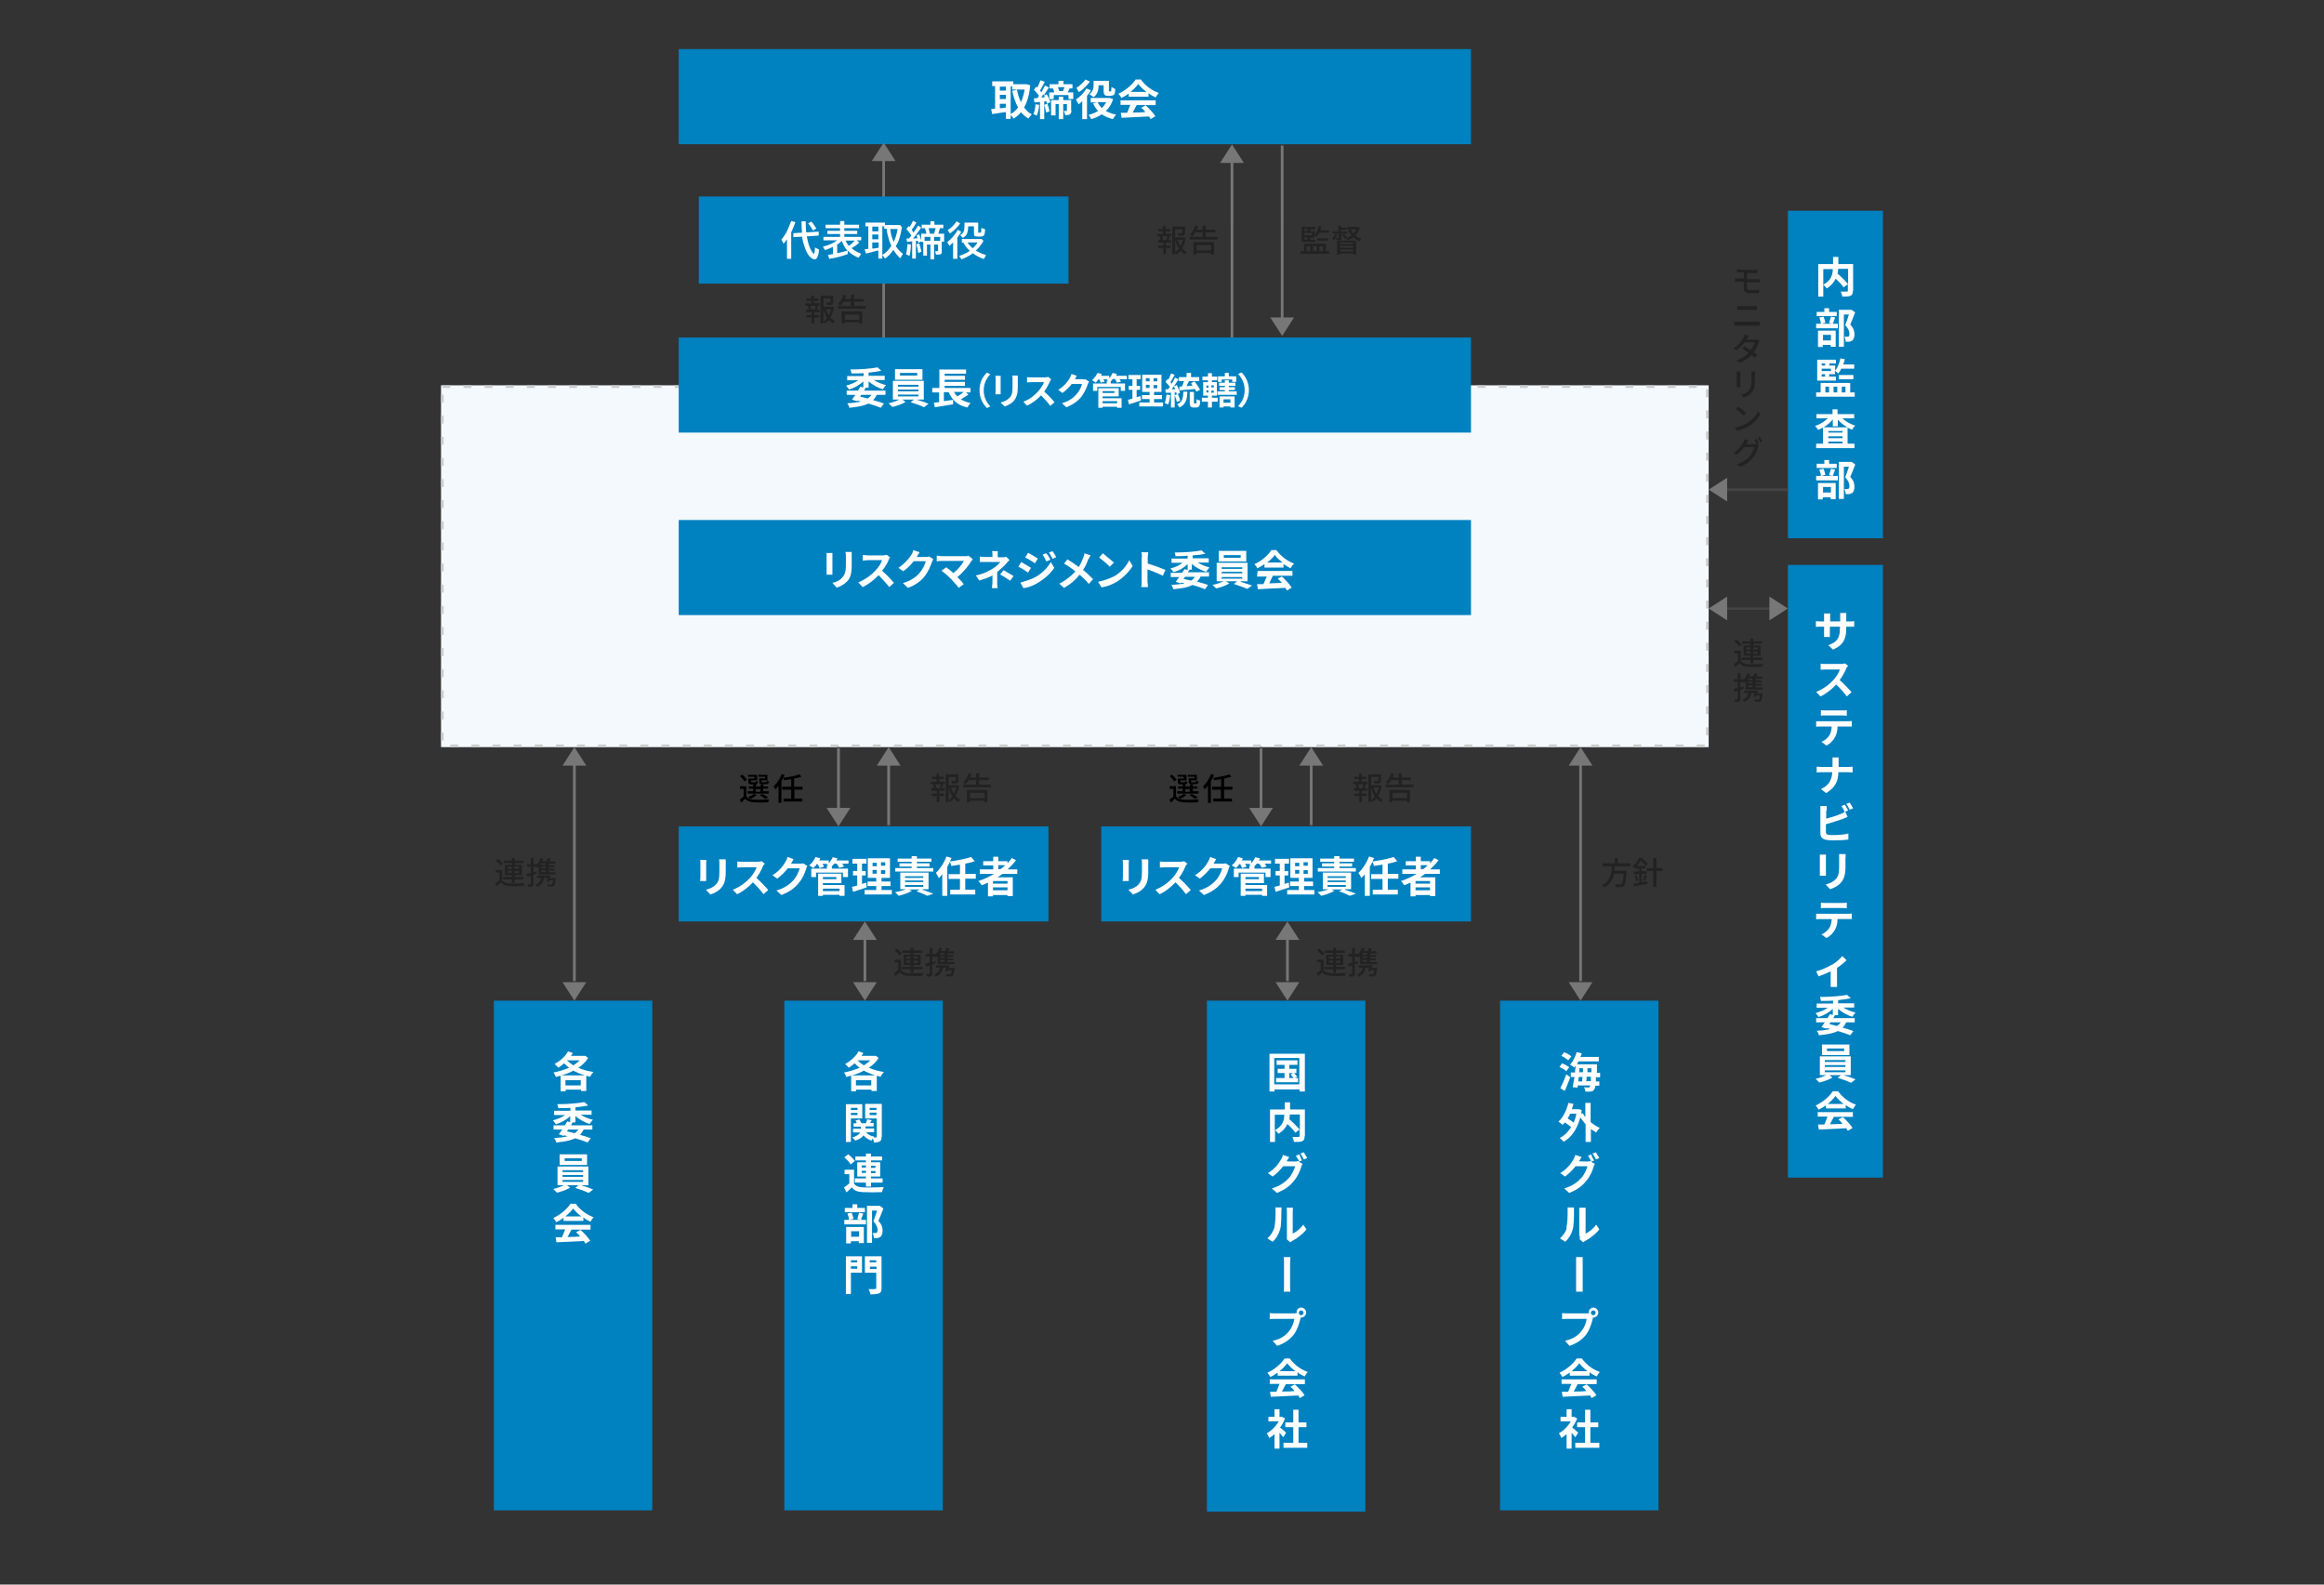 <?xml version="1.0" encoding="UTF-8"?>
<svg id="_レイヤー_1" xmlns="http://www.w3.org/2000/svg" version="1.1" viewBox="0 0 880 600">
  <rect x="0" y="0" width="880" height="600" fill="#333333" stroke="none"/>
  <!-- Generator: Adobe Illustrator 29.0.0, SVG Export Plug-In . SVG Version: 2.1.0 Build 186)  -->
  <defs>
    <style>
      .st0 {
        fill: #777;
      }

      .st1 {
        fill: #fff;
      }

      .st2 {
        stroke: #777;
      }

      .st2, .st3 {
        fill: none;
      }

      .st4 {
        fill: #0081c0;
      }

      .st5 {
        fill: #f4f9fd;
      }

      .st6 {
        isolation: isolate;
      }

      .st7 {
        fill: #444;
      }

      .st8 {
        fill: #222;
      }

      .st3 {
        stroke: #ccc;
        stroke-dasharray: 3 5;
      }
    </style>
  </defs>
  <g id="_長方形_11771">
    <rect class="st5" x="167" y="145.9" width="480" height="137"/>
    <rect class="st3" x="167.5" y="146.4" width="479" height="136"/>
  </g>
  <rect id="_長方形_11772" class="st4" x="257" y="18.6" width="300" height="36"/>
  <rect id="_長方形_11773" class="st4" x="187" y="378.9" width="60" height="193"/>
  <rect id="_長方形_11774" class="st4" x="297" y="378.9" width="60" height="193"/>
  <path id="_パス_8670" class="st4" d="M457,378.9h60v193.5h-60v-193.5h0Z"/>
  <rect id="_長方形_11775" class="st4" x="568" y="378.9" width="60" height="193"/>
  <rect id="_長方形_11776" class="st4" x="677" y="79.8" width="36" height="124"/>
  <rect id="_長方形_11777" class="st4" x="677" y="213.9" width="36" height="232"/>
  <rect id="_長方形_11778" class="st4" x="257" y="127.8" width="300" height="36"/>
  <rect id="_長方形_11779" class="st4" x="257" y="196.9" width="300" height="36"/>
  <rect id="_長方形_11780" class="st4" x="257" y="312.9" width="140" height="36"/>
  <rect id="_長方形_11781" class="st4" x="417" y="312.9" width="140" height="36"/>
  <g class="st6">
    <path class="st1" d="M390.1,32.3c-.3,3.5-1.1,6.2-2.3,8.4.8,1.1,1.7,2,2.9,2.6-.4.4-1,1.1-1.3,1.6-1.1-.7-2-1.5-2.8-2.4-.8,1-1.8,1.8-2.8,2.4-.2-.4-.7-1-1.1-1.4v1.5h-1.8v-2.6c-1.8.3-3.7.6-5.2.8l-.4-1.9c.4,0,.9,0,1.5-.2v-8.5h-1.1v-1.8h8v1.1h5.1l1.3.4h0ZM378.6,32.8v1.5h2.3v-1.5h-2.3ZM378.6,37.5h2.3v-1.6h-2.3v1.6ZM378.6,41c.7,0,1.5-.2,2.3-.3v-1.4h-2.3v1.7ZM382.7,43.2c1.1-.6,2-1.5,2.8-2.5-1-1.8-1.7-3.9-2.2-6.3l1.8-.4c.3,1.7.8,3.3,1.5,4.7.6-1.4,1.1-3,1.4-4.8h-4.7v-1.2h-.6v10.5h0Z"/>
    <path class="st1" d="M393.5,39.7c-.1,1.5-.5,3.1-.9,4.1-.3-.2-1-.5-1.3-.6.5-.9.7-2.4.8-3.7l1.4.2ZM406.4,34.5v3h-1.8v-1.5h-5.6v1.5h-1.6c.1.4.2.8.3,1.2l-1.3.6c0-.3-.1-.6-.2-.9h-.8v6.7h-1.6v-6.5l-2.1.2-.2-1.6c.4,0,.8,0,1.3,0,.2-.3.4-.6.6-.9-.4-.7-1.2-1.6-1.9-2.3l.9-1.2c.1,0,.3.2.4.4.4-.9.9-2,1.2-2.8l1.6.6c-.6,1.1-1.2,2.4-1.8,3.3.2.2.4.4.5.7.5-.9,1-1.8,1.4-2.6l1.5.7c-.6,1-1.3,2-2,3.1l1.2-.5c.4.7.7,1.5.9,2.2v-2.9h1.9c-.1-.5-.3-1.1-.5-1.5h.1-1.4v-1.6h3.4v-1.3h1.9v1.3h3.4v1.6h-1.1c-.3.6-.5,1.1-.7,1.5h2.1v-.4h0ZM395.6,36.8c-.1-.4-.3-.8-.5-1.1-.3.4-.6.8-.8,1.2,0,0,1.3,0,1.3-.1ZM396.6,39.3c.4.9.7,2.1.8,2.9l-1.3.4c-.1-.8-.4-2-.7-2.9l1.2-.4ZM405.7,41.8c0,.7-.1,1.2-.6,1.5-.4.3-1,.3-1.8.3,0-.5-.3-1.2-.5-1.6h1c.1,0,.2,0,.2-.2v-2.4h-1.4v5.7h-1.7v-5.7h-1.2v4.3h-1.7v-5.8h2.9v-1.3h1.7v1.3h3v3.9h.1ZM400.6,33c.2.5.4,1.1.5,1.5h1.4c.2-.5.4-1,.6-1.5h-2.5Z"/>
    <path class="st1" d="M413.1,34.2c-.4.7-.9,1.4-1.5,2.1v8.8h-1.8v-6.8c-.5.5-.9.9-1.4,1.2-.2-.4-.7-1.4-1-1.8,1.5-1,3.1-2.6,4-4.2l1.7.7h0ZM412.7,30.9c-1.1,1.5-2.7,3.1-4.2,4-.2-.4-.6-1.2-.9-1.6,1.2-.8,2.7-2.1,3.4-3.2,0,0,1.7.8,1.7.8ZM421.5,37.5c-.6,1.9-1.5,3.4-2.8,4.5,1.1.6,2.4,1.1,3.9,1.4-.4.4-.9,1.2-1.2,1.7-1.6-.4-3-1-4.2-1.8-1.2.8-2.6,1.4-4,1.8-.2-.5-.7-1.2-1-1.6,1.3-.3,2.5-.8,3.6-1.5-.8-.8-1.4-1.8-1.9-2.8l1.4-.4h-2.3v-1.7h7.2c0,0,1.3.4,1.3.4h0ZM416,32.3c0,1.5-.3,3.3-1.9,4.5-.3-.3-1.2-.9-1.6-1.1,1.4-1,1.6-2.4,1.6-3.5v-1.6h5.8v4s.1,0,.2,0h.5c.1,0,.1,0,.2-.4,0-.2,0-.7.1-1.3.3.3,1,.6,1.4.8,0,.7-.1,1.4-.2,1.7s-.3.5-.6.7c-.2,0-.7.2-1,.2h-1c-.4,0-.9,0-1.2-.4s-.4-.7-.4-1.7v-1.9h-1.9ZM415.6,38.7c.4.8.9,1.5,1.6,2.2.7-.6,1.2-1.4,1.7-2.2h-3.3Z"/>
    <path class="st1" d="M427.3,35.5c-.8.6-1.8,1.2-2.7,1.6-.2-.5-.7-1.2-1.1-1.6,2.7-1.2,5.3-3.5,6.5-5.4h2c1.7,2.4,4.2,4.2,6.8,5.1-.5.5-.9,1.2-1.2,1.7-.9-.4-1.8-.9-2.7-1.6v1.3h-7.5v-1.1h-.1,0ZM424.4,38h13.2v1.8h-7.2c-.5.9-1,1.9-1.5,2.8,1.5,0,3.2,0,4.8-.2-.5-.6-1-1.2-1.6-1.6l1.7-.9c1.4,1.2,2.9,2.9,3.7,4.1l-1.8,1.1c-.2-.3-.4-.6-.6-1-3.8.2-7.7.4-10.4.5l-.3-1.9h2.4c.4-1,.9-2.1,1.2-3h-3.7v-1.7h.1,0ZM434.1,34.8c-1.2-.9-2.3-2-3.1-3-.7,1-1.7,2-2.9,3h6Z"/>
  </g>
  <g class="st6">
    <path class="st1" d="M328.9,146.8h-1.4.3c-.2.4-.4.8-.6,1.1h8.1v1.6h-3.3c-.4.8-.8,1.4-1.4,2,1.6.4,3,.9,4.1,1.3l-1.2,1.6c-1.2-.5-2.9-1.1-4.7-1.6-1.8.9-4.1,1.3-7.2,1.6-.1-.6-.4-1.2-.8-1.7,2.1-.1,3.8-.3,5.2-.7-.5-.1-.9-.2-1.4-.3l-.2.2-1.8-.6c.4-.5.9-1.2,1.3-1.8h-3.3v-1.6h4.3c.3-.5.6-1,.9-1.5l1.1.3v-2.3c-1.4,1.4-3.4,2.5-5.4,3.1-.3-.4-.8-1.1-1.1-1.5,1.6-.4,3.3-1.1,4.6-2h-4.2v-1.6h6.2v-1.1c-1.6.1-3.1.1-4.6.1,0-.4-.2-1.1-.4-1.5,3.6,0,7.9-.3,10.3-.8l1.4,1.3c-1.4.3-3,.5-4.8.7v1.2h6.1v1.6h-4.1c1.2.8,2.9,1.5,4.6,1.9-.4.4-.9,1.1-1.2,1.6-2-.6-3.9-1.7-5.4-3v2.4h0ZM326.2,149.4l-.5.8c1,.2,1.9.4,2.9.7.5-.4,1-.8,1.4-1.4h-3.8Z"/>
    <path class="st1" d="M347.3,151.4c1.5.4,3.2,1,4.3,1.5l-1.7,1.3c-1.2-.6-3.4-1.4-5.1-1.9l1.3-1h-4.4l1.2.9c-1.3.8-3.3,1.5-5,1.9l-1.4-1.4c1.4-.3,3-.9,4.1-1.4h-2.5v-7.1h11.7v7.1h-2.5q0,.1,0,0ZM349.3,143.8h-10.4v-4h10.4v4ZM340,146.4h7.8v-.7h-7.8v.7ZM340,148.2h7.8v-.7h-7.8v.7ZM340,150.1h7.8v-.7h-7.8v.7ZM347.3,141.2h-6.5v1h6.5v-1Z"/>
    <path class="st1" d="M366.7,149.4c-.9.7-2,1.3-2.9,1.8,1,.6,2.3,1.1,3.7,1.4-.4.4-.9,1.2-1.2,1.7-3.6-.8-5.7-2.7-7.1-5.8h-1.8v3.4c1.1-.2,2.3-.3,3.5-.5v1.7c-2.3.4-5,.8-6.9,1.1l-.4-1.7c.6-.1,1.2-.2,2-.2v-3.7h-2.6v-1.7h2.7v-7h10.1v1.6h-8.1v.8h7.7v1.5h-7.7v.8h7.7v1.5h-7.7v.8h9.8v1.7h-1.7l.9.8h0ZM361.2,148.4c.4.6.8,1.2,1.3,1.7.8-.5,1.8-1.1,2.4-1.7h-3.7,0Z"/>
  </g>
  <g class="st6">
    <path class="st1" d="M373.7,141.1l1.3.6c-1.4,1.5-2.5,3.4-2.5,6.1s1.1,4.6,2.5,6.1l-1.3.6c-1.5-1.5-2.8-3.7-2.8-6.7s1.2-5.2,2.8-6.7h0Z"/>
    <path class="st1" d="M378.9,143.4v5.9h-2c0-.3.1-.8.1-1.2v-4.7c0-.3,0-.8-.1-1.1h2v1.1ZM385.4,143.6v2.8c0,3-.6,4.3-1.6,5.5-.9,1-2.4,1.7-3.4,2l-1.5-1.5c1.4-.3,2.5-.9,3.4-1.8,1-1.1,1.1-2.1,1.1-4.3v-2.7c0-.6,0-1-.1-1.4h2.1v1.4Z"/>
    <path class="st1" d="M397.6,144.4c-.5,1.1-1.3,2.6-2.2,3.9,1.4,1.2,3.1,3,3.9,4l-1.6,1.4c-.9-1.3-2.2-2.7-3.5-4-1.5,1.6-3.3,3-5.3,3.9l-1.4-1.5c2.3-.8,4.4-2.5,5.7-4,.9-1.1,1.8-2.4,2.1-3.4h-4.7c-.6,0-1.4.1-1.7.1v-2c.4.1,1.2.1,1.7.1h4.9c.6,0,1.2-.1,1.4-.2l1.1.9c0,.1-.2.5-.4.8Z"/>
    <path class="st1" d="M407,143.6q0,0,0,0h2.8c.4.1.9,0,1.2,0l1.4.9c-.2.3-.4.7-.5,1-.4,1.2-1.2,3.1-2.4,4.7-1.3,1.6-3,2.9-5.7,4l-1.7-1.5c2.9-.9,4.4-2.1,5.6-3.5,1-1.1,1.8-2.8,2-3.8h-3.9c-.9,1.2-2.2,2.5-3.5,3.4l-1.6-1.2c2.5-1.5,3.7-3.3,4.4-4.5.2-.3.5-1,.6-1.5l2,.7c-.2.5-.6,1.1-.7,1.4h0Z"/>
    <path class="st1" d="M426.2,143.6h-2.3c.2.3.5.7.6.9l-1.5.4c-.2-.4-.5-.9-.8-1.4h-.8c-.3.3-.5.6-.8.9v.8h5.4v2.8h-1.6v-1.5h-8.9v1.5h-1.6v-2.8h5.2v-1h.6c-.3-.1-.5-.3-.7-.3.1-.1.2-.2.4-.3h-1.6c.2.3.4.7.5.9l-1.5.4c-.1-.4-.4-.9-.6-1.3h-.2c-.4.5-.8,1-1.1,1.3-.3-.3-1-.7-1.4-.9.8-.7,1.6-1.8,2.1-2.8l1.6.4c-.1.2-.2.4-.3.7h3.1v.9c.6-.6,1-1.3,1.3-2l1.6.4c-.1.2-.2.5-.3.7h4.1v1.3h-.5ZM417.5,150.8h7.2v3.6h-1.7v-.4h-5.5v.4h-1.6v-7.4h7.7v3.1h-6.1v.7h0ZM417.5,148.1v.7h4.5v-.7h-4.5ZM417.5,151.9v.8h5.5v-.8h-5.5Z"/>
    <path class="st1" d="M432.1,151.6c-1.5.5-3.2,1.1-4.6,1.5l-.4-1.7c.5-.1,1.1-.3,1.7-.5v-3.3h-1.4v-1.5h1.4v-2.5h-1.5v-1.6h4.6v1.6h-1.5v2.5h1.3v1.5h-1.3v2.8c.5-.1.9-.3,1.4-.4l.3,1.6h0ZM440.4,152.4v1.5h-9v-1.5h3.9v-1.3h-2.9v-1.5h2.9v-1.2h-2.8v-6.5h7.3v6.5h-2.8v1.2h3v1.5h-3v1.3h3.4ZM433.9,144.4h1.4v-1.2h-1.4v1.2ZM433.9,146.9h1.4v-1.2h-1.4v1.2ZM438.2,143.2h-1.4v1.2h1.4v-1.2ZM438.2,145.8h-1.4v1.2h1.4v-1.2Z"/>
    <path class="st1" d="M443.1,149.6c-.1,1.3-.4,2.7-.8,3.6-.3-.2-.9-.5-1.3-.6.4-.8.6-2.1.7-3.2l1.4.2h0ZM444.8,148.6v5.7h-1.4v-5.6h-2c0,.1-.1-1.3-.1-1.3h1c.2-.3.4-.6.7-.9-.4-.6-1.1-1.3-1.7-1.9l.8-1.1c.1.1.2.2.3.3.4-.8.8-1.7,1-2.4l1.4.5c-.5,1-1.1,2-1.6,2.8.2.2.3.4.5.6.5-.8.9-1.6,1.2-2.3l1.4.6c-.8,1.2-1.7,2.6-2.6,3.8h1.3c-.2-.5-.3-.8-.5-1.1l1.1-.5c.5,1,1.1,2.2,1.2,3l-1.2.5c0-.2-.1-.4-.2-.7h-.6,0ZM445.6,152.2c-.1-.7-.5-1.8-.8-2.6l1.2-.4c.4.8.7,1.8.9,2.5l-1.3.5h0ZM449.6,148.2c-.1,3-.5,4.9-3,6.1-.2-.4-.6-1-.9-1.2,2.1-.9,2.3-2.4,2.4-4.8h1.5ZM446.5,146.4c.3,0,.7,0,1.1-.1.3-.6.5-1.3.7-2h-1.9v-1.5h2.9v-1.6h1.7v1.6h3.1v1.5h-3.9c-.3.6-.6,1.3-.9,1.9.8-.1,1.5-.1,2.3-.2-.2-.3-.4-.6-.6-.9l1.3-.7c.8,1,1.7,2.3,2.1,3.2l-1.4.7c-.1-.3-.3-.6-.5-1-2.1.2-4.3.4-5.9.5v-1.4h-.1ZM452.8,152.8c.2,0,.3-.2.3-1.7.3.3,1,.5,1.4.6-.1,2-.5,2.6-1.5,2.6h-1c-1.2,0-1.5-.5-1.5-1.9v-4h1.6v4c0,.3,0,.4.2.4h.5Z"/>
    <path class="st1" d="M458.9,150.6h2.2v1.5h-2.2v2.2h-1.5v-2.2h-2.3v-1.5h2.3v-.8h-1.8v-5.1h1.8v-.7h-2.1v-1.4h2.1v-1.3h1.5v1.3h2v1.4h-2v.7h1.9v5.1h-1.9v.8ZM456.8,146.8h.8v-.8h-.8v.8ZM456.8,148.6h.8v-.8h-.8v.8ZM459.6,145.9h-.9v.8h.9v-.8ZM459.6,147.9h-.9v.8h.9v-.8ZM468.3,148.2v1.3h-7.3v-1.3h2.8v-.5h-2v-1.1h2v-.5h-2.2v-1.2h2.2v-.9h1.5v.9h2.5v1.2h-2.5v.5h2.3v1.1h-2.3v.5h3ZM462.7,144.6h-1.5v-2.1h2.6v-1.3h1.5v1.3h2.8v2.1h-1.5v-.9h-4v.9h.1ZM461.7,150.1h5.8v4.2h-1.6v-.4h-2.6v.4h-1.5v-4.2h-.1,0ZM463.3,151.2v1.3h2.6v-1.3h-2.6Z"/>
    <path class="st1" d="M470.1,154.4l-1.3-.6c1.4-1.5,2.5-3.4,2.5-6.1s-1.1-4.6-2.5-6.1l1.3-.6c1.5,1.5,2.8,3.7,2.8,6.7s-1.3,5.3-2.8,6.7h0Z"/>
  </g>
  <g class="st6">
    <path class="st1" d="M222.7,400.6c-.9,1.5-2.2,2.7-3.7,3.7,1.7.8,3.6,1.3,5.7,1.6-.4.4-1,1.2-1.2,1.8-.5-.1-1-.2-1.5-.4v5.8h-2v-.5h-5.8v.6h-1.9v-5.9c-.6.2-1.2.3-1.8.5-.2-.5-.6-1.3-.9-1.7,2-.4,4-1,5.9-1.8-.7-.5-1.3-1.1-1.9-1.7-.7.7-1.5,1.2-2.2,1.7-.3-.4-1-1.1-1.4-1.4,2-1.1,4-2.8,5.1-4.8l1.8.6c-.2.4-.4.7-.7,1.1h5.4c0-.1,1.1.8,1.1.8h0ZM221.5,407.2c-1.6-.5-3.1-1.1-4.4-1.8-1.4.8-3,1.4-4.6,1.8h9ZM219.9,411v-2h-5.8v2h5.8ZM214.7,401.5c.7.7,1.5,1.3,2.4,1.9.9-.6,1.8-1.2,2.4-1.9h-4.8,0Z"/>
  </g>
  <g class="st6">
    <path class="st1" d="M217.9,425h-1.4.3c-.2.4-.4.8-.6,1.1h8.1v1.6h-3.3c-.4.8-.8,1.4-1.4,2,1.6.4,3,.9,4.1,1.3l-1.2,1.6c-1.2-.5-2.9-1.1-4.7-1.6-1.8.9-4.1,1.3-7.2,1.6-.1-.6-.4-1.2-.8-1.7,2.1-.1,3.8-.3,5.2-.7-.5-.1-.9-.2-1.4-.3l-.2.2-1.8-.6c.4-.5.9-1.2,1.3-1.8h-3.3v-1.6h4.3c.3-.5.6-1,.9-1.5l1.1.3v-2.3c-1.4,1.4-3.4,2.5-5.4,3.1-.3-.4-.8-1.1-1.1-1.5,1.6-.4,3.3-1.1,4.6-2h-4.2v-1.6h6.2v-1.1c-1.6.1-3.1.1-4.6.1,0-.4-.2-1.1-.4-1.5,3.6,0,7.9-.3,10.3-.8l1.4,1.3c-1.4.3-3,.5-4.8.7v1.2h6.1v1.6h-4.1c1.2.8,2.9,1.5,4.6,1.9-.4.4-.9,1.1-1.2,1.6-2-.6-3.9-1.7-5.4-3v2.4h0ZM215.2,427.6l-.5.8c1,.2,1.9.4,2.9.7.5-.4,1-.8,1.4-1.4h-3.8q0-.1,0-.1Z"/>
  </g>
  <g class="st6">
    <path class="st1" d="M220.3,448.9c1.5.4,3.2,1,4.3,1.5l-1.7,1.3c-1.2-.6-3.4-1.4-5.1-1.9l1.3-1h-4.4l1.2.9c-1.3.8-3.3,1.5-5,1.9l-1.4-1.4c1.4-.3,3-.9,4.1-1.4h-2.5v-7.1h11.7v7.1h-2.5q0,.1,0,.1ZM222.3,441.1h-10.4v-4h10.4v4ZM213,443.8h7.8v-.7h-7.8v.7ZM213,445.6h7.8v-.7h-7.8v.7ZM213,447.5h7.8v-.7h-7.8v.7ZM220.3,438.6h-6.5v1h6.5v-1Z"/>
  </g>
  <g class="st6">
    <path class="st1" d="M213.3,461.2c-.8.6-1.8,1.2-2.7,1.6-.2-.5-.7-1.2-1.1-1.6,2.7-1.2,5.3-3.5,6.5-5.4h2c1.7,2.4,4.2,4.2,6.8,5.1-.5.5-.9,1.2-1.2,1.7-.9-.4-1.8-.9-2.7-1.6v1.3h-7.5v-1.1h-.1ZM210.4,463.8h13.2v1.8h-7.2c-.5.9-1,1.9-1.5,2.8,1.5,0,3.2-.1,4.8-.2-.5-.6-1-1.2-1.6-1.6l1.7-.9c1.4,1.2,2.9,2.9,3.7,4.1l-1.8,1.1c-.2-.3-.4-.6-.6-1-3.8.2-7.7.4-10.4.5l-.3-1.9h2.4c.4-1,.9-2.1,1.2-3h-3.7v-1.7h.1ZM220.1,460.6c-1.2-.9-2.3-2-3.1-3-.7,1-1.7,2-2.9,3h6Z"/>
  </g>
  <g class="st6">
    <path class="st1" d="M332.7,400.6c-.9,1.5-2.2,2.7-3.7,3.7,1.7.8,3.6,1.3,5.7,1.6-.4.4-1,1.2-1.2,1.8-.5-.1-1-.2-1.5-.4v5.8h-2v-.5h-5.8v.6h-1.9v-5.9c-.6.2-1.2.3-1.8.5-.2-.5-.6-1.3-.9-1.7,2-.4,4-1,5.9-1.8-.7-.5-1.3-1.1-1.9-1.7-.7.7-1.5,1.2-2.2,1.7-.3-.4-1-1.1-1.4-1.4,2-1.1,4-2.8,5.1-4.8l1.8.6c-.2.4-.4.7-.7,1.1h5.4c0-.1,1.1.8,1.1.8h0ZM331.5,407.2c-1.6-.5-3.1-1.1-4.4-1.8-1.4.8-3,1.4-4.6,1.8h9ZM329.9,411v-2h-5.8v2h5.8ZM324.7,401.5c.7.7,1.5,1.3,2.4,1.9.9-.6,1.8-1.2,2.4-1.9h-4.8Z"/>
  </g>
  <g class="st6">
    <path class="st1" d="M322.2,423.5v8.9h-1.9v-14.3h6.2v5.4h-4.3ZM322.2,419.5v.8h2.5v-.8h-2.5ZM324.7,422.2v-.8h-2.5v.8h2.5ZM333.8,430.5c0,.9-.1,1.4-.7,1.7-.5.3-1.2.4-2.2.4,0-.4-.2-1-.4-1.5-.2.3-.4.5-.5.8-1.3-.4-2.3-1.1-3-2-.6.8-1.5,1.5-3.2,2-.2-.4-.7-.9-1.1-1.2,1.8-.5,2.6-1.2,3-1.9h-2.7v-1.4h3v-.8h-2.8v-1.3h1.2c-.1-.4-.3-.7-.5-1l1.5-.4c.3.4.6,1,.8,1.4h1.7c.2-.5.4-1.1.5-1.5l1.7.4c-.2.4-.5.7-.7,1h1.4v1.3h-3.1v.8h3.3v1.4h-3c.6.9,1.7,1.5,3.1,1.7l-.3.3h.9c.2,0,.3-.1.3-.3v-6.9h-4.4v-5.5h6.3v12.5h-.1,0ZM329.3,419.5v.8h2.6v-.8h-2.6ZM331.9,422.2v-.9h-2.6v.9h2.6Z"/>
  </g>
  <g class="st6">
    <path class="st1" d="M323.3,448c.6,1.1,1.7,1.5,3.4,1.6,1.9.1,5.7,0,7.9-.1-.2.4-.5,1.3-.6,1.9-2,.1-5.4.1-7.3,0s-3.2-.5-4.1-1.8c-.6.6-1.3,1.2-2.1,1.9l-.9-1.9c.6-.4,1.3-.9,2-1.5v-3.5h-1.8v-1.7h3.6v5.1h-.1ZM322.1,440.9c-.4-.8-1.5-1.9-2.4-2.7l1.5-1.1c.9.7,2,1.8,2.5,2.5l-1.6,1.3h0ZM327.9,447.8h-4.2v-1.6h4.2v-.7h-3.3v-5.4h3.3v-.7h-4v-1.5h4v-1.1h1.9v1.1h4.2v1.5h-4.2v.7h3.5v5.4h-3.5v.7h4.4v1.6h-4.4v1.5h-1.9v-1.5ZM326.3,442.1h1.6v-.8h-1.6v.8ZM327.9,444.1v-.8h-1.6v.8h1.6ZM329.8,441.4v.8h1.7v-.8h-1.7ZM331.5,443.4h-1.7v.8h1.7v-.8Z"/>
  </g>
  <g class="st6">
    <path class="st1" d="M326.9,459.5c-.3.9-.7,1.7-.9,2.4h1.9v1.7h-8.2v-1.7h1.8c0-.6-.3-1.6-.6-2.4l1.6-.3c.3.7.6,1.7.7,2.3l-1.5.4h4.2l-1.3-.3c.2-.7.5-1.7.7-2.4l1.6.3h0ZM327.6,459h-7.7v-1.6h2.9v-1.4h1.8v1.4h2.9v1.6h.1ZM320.5,464.6h6.6v6.1h-1.9v-.7h-3v.8h-1.8v-6.2h.1,0ZM322.3,466.2v2.1h3v-2.1h-3ZM334.5,457.6c-.6,1.5-1.3,3.4-1.9,4.7,1.4,1.4,1.6,2.7,1.6,3.7s-.3,2-.9,2.4c-.3.2-.7.3-1.1.4h-1.3c0-.5-.2-1.3-.5-1.9h.9c.2,0,.4,0,.6-.1.3-.2.4-.5.4-1.1,0-.9-.4-2-1.6-3.3.5-1.1,1-2.8,1.4-4h-1.9v12.2h-1.9v-14h4.8c0-.1,1.4,1,1.4,1h0Z"/>
  </g>
  <g class="st6">
    <path class="st1" d="M326.4,481.9h-4.2v8.1h-1.9v-14.3h6.1v6.2h0ZM322.2,477.2v.8h2.4v-.8h-2.4ZM324.6,480.4v-.9h-2.4v.9h2.4ZM333.8,487.8c0,1.1-.2,1.6-.9,1.9-.7.3-1.7.4-3.3.4-.1-.5-.4-1.4-.7-2,1,.1,2.2,0,2.5,0s.4-.1.4-.4v-5.8h-4.3v-6.2h6.3v12.1ZM329.3,477.2v.8h2.5v-.8h-2.5ZM331.9,480.5v-.9h-2.5v.9h2.5Z"/>
  </g>
  <g class="st6">
    <path class="st1" d="M494.1,399v14.3h-2v-.8h-9.5v.8h-1.9v-14.3h13.4ZM492,410.6v-10h-9.5v10h9.5ZM491.5,408.2v1.6h-8.3v-1.6h3.2v-1.9h-2.6v-1.6h2.6v-1.5h-3v-1.7h7.9v1.7h-3.1v1.5h2.7v1.6h-.9c.4.4.9,1,1.2,1.4l-.8.5h1.1,0ZM488.2,408.2h1.6c-.3-.4-.7-1-1.1-1.4l1-.5h-1.5v1.9Z"/>
  </g>
  <g class="st6">
    <path class="st1" d="M494,430.2c0,1-.2,1.6-.9,1.9-.7.3-1.7.3-3.1.3-.1-.5-.4-1.4-.6-1.9h2.3c.3,0,.4-.1.4-.4v-2.4l-1.6,1.2c-.6-.9-1.8-2.2-3-3.3-.6,1.3-1.7,2.7-3.4,3.7-.3-.4-.9-1.1-1.3-1.4v4.5h-1.9v-12.3h5.6v-2.7h2v2.7h5.6v10.1h-.1ZM482.7,428c3-1.6,3.6-3.9,3.6-5.9h-3.6v5.9ZM488.4,422c0,.6-.1,1.2-.2,1.8,1.4,1.2,3.1,2.9,4,4v-5.8h-3.8Z"/>
  </g>
  <g class="st6">
    <path class="st1" d="M493,439.4l-1.2.5,1.4.8c-.2.3-.4.8-.5,1.2-.4,1.4-1.3,3.6-2.8,5.3-1.5,1.9-3.4,3.3-6.4,4.5l-1.9-1.7c3.3-1,5-2.4,6.5-4,1.1-1.2,2-3.2,2.3-4.4h-4.5c-1.1,1.4-2.5,2.8-4,3.9l-1.8-1.3c2.8-1.7,4.2-3.8,5-5.2.2-.4.6-1.1.7-1.7l2.4.8c-.4.6-.8,1.3-1,1.6h0c0,.1,3.2.1,3.2.1.5,0,1-.1,1.4-.2h.1c-.3-.5-.8-1.4-1.2-2l1.3-.5c.2.7.8,1.7,1,2.3h0ZM495,438.5l-1.3.5c-.3-.7-.8-1.6-1.3-2.2l1.3-.5c.4.7,1,1.7,1.3,2.2Z"/>
  </g>
  <g class="st6">
    <path class="st1" d="M482.5,465c.4-1.4.5-4.4.5-6.3s0-1.1-.1-1.5h2.4c0,.1-.1.8-.1,1.5,0,1.9,0,5.3-.5,6.9-.5,1.8-1.5,3.4-2.8,4.6l-2-1.3c1.3-1.1,2.2-2.6,2.6-3.9h0ZM487.3,468v-9.3c0-.7-.1-1.3-.1-1.4h2.4s-.1.7-.1,1.4v8.4c1.3-.6,2.9-1.8,4-3.4l1.2,1.8c-1.3,1.7-3.6,3.5-5.4,4.4-.4.2-.5.4-.7.5l-1.3-1.1v-1.3Z"/>
  </g>
  <g class="st6">
    <path class="st1" d="M492.7,495.1c1,0,1.9.9,1.9,1.9s-.9,1.9-1.9,1.9h-.2c0,.2-.1.3-.1.5-.4,1.6-1.1,4-2.4,5.8-1.4,1.9-3.6,3.5-6.4,4.4l-1.7-1.9c3.2-.7,5-2.1,6.3-3.8,1.1-1.3,1.7-3.1,1.9-4.5h-7.4c-.7,0-1.5,0-1.9.1v-2.3c.5.1,1.4.1,1.9.1h7.4c.2,0,.6,0,.9-.1v-.3c-.2-.9.7-1.8,1.7-1.8h0ZM492.7,498c.5,0,.9-.4.9-.9s-.4-.9-.9-.9-.9.4-.9.9.4.9.9.9Z"/>
  </g>
  <g class="st6">
    <path class="st1" d="M483.7,519.8c-.8.6-1.8,1.2-2.7,1.6-.2-.5-.7-1.2-1.1-1.6,2.7-1.2,5.3-3.5,6.5-5.4h2c1.7,2.4,4.2,4.2,6.8,5.1-.5.5-.9,1.2-1.2,1.7-.9-.4-1.8-.9-2.7-1.6v1.3h-7.5v-1.1h-.1,0ZM480.9,522.3h13.2v1.8h-7.2c-.5.9-1,1.9-1.5,2.8,1.5,0,3.2,0,4.8-.2-.5-.6-1-1.2-1.6-1.6l1.7-.9c1.4,1.2,2.9,2.9,3.7,4.1l-1.8,1.1c-.2-.3-.4-.6-.6-1-3.8.2-7.7.4-10.4.5l-.3-1.9h2.4c.4-1,.9-2.1,1.2-3h-3.7v-1.7h.1,0ZM490.5,519.2c-1.2-.9-2.3-2-3.1-3-.7,1-1.7,2-2.9,3h6Z"/>
  </g>
  <g class="st6">
    <path class="st1" d="M485.9,544.2c-.3-.4-.9-1.1-1.4-1.7v6h-1.9v-5.5c-.6.6-1.3,1.1-2,1.5-.2-.5-.6-1.4-.9-1.8,1.7-.9,3.4-2.6,4.5-4.5h-3.9v-1.7h2.3v-2.9h1.9v2.9h1c0,0,1.1.6,1.1.6-.5,1.2-1.1,2.4-1.9,3.4.8.6,2,1.7,2.3,2l-1.1,1.7h0ZM495,546.3v1.9h-9v-1.9h3.7v-5.9h-3v-1.8h3v-4.8h2v4.8h3v1.8h-3v5.9h3.3Z"/>
  </g>
  <g class="st6">
    <path class="st1" d="M603.3,495.1c1,0,1.9.9,1.9,1.9s-.9,1.9-1.9,1.9h-.2c0,.2,0,.3,0,.5-.4,1.6-1.1,4-2.4,5.8-1.4,1.9-3.6,3.5-6.4,4.4l-1.7-1.9c3.2-.7,5-2.1,6.3-3.8,1.1-1.3,1.7-3.1,1.9-4.5h-7.4c-.7,0-1.5,0-1.9.1v-2.3c.5.1,1.4.1,1.9.1h7.4c.2,0,.6,0,.9-.1v-.3c-.2-.9.7-1.8,1.7-1.8h0ZM603.3,498c.5,0,.9-.4.9-.9s-.4-.9-.9-.9-.9.4-.9.9.4.9.9.9Z"/>
  </g>
  <g class="st6">
    <path class="st1" d="M594.3,519.8c-.8.6-1.8,1.2-2.7,1.6-.2-.5-.7-1.2-1.1-1.6,2.7-1.2,5.3-3.5,6.5-5.4h2c1.7,2.4,4.2,4.2,6.8,5.1-.5.5-.9,1.2-1.2,1.7-.9-.4-1.8-.9-2.7-1.6v1.3h-7.5v-1.1h0ZM591.4,522.3h13.2v1.8h-7.2c-.5.9-1,1.9-1.5,2.8,1.5,0,3.2,0,4.8-.2-.5-.6-1-1.2-1.6-1.6l1.7-.9c1.4,1.2,2.9,2.9,3.7,4.1l-1.8,1.1c-.2-.3-.4-.6-.6-1-3.8.2-7.7.4-10.4.5l-.3-1.9h2.4c.4-1,.9-2.1,1.2-3h-3.7v-1.7h0,0ZM601.1,519.2c-1.2-.9-2.3-2-3.1-3-.7,1-1.7,2-2.9,3h6Z"/>
  </g>
  <g class="st6">
    <path class="st1" d="M596.5,544.2c-.3-.4-.9-1.1-1.4-1.7v6h-1.9v-5.5c-.6.6-1.3,1.1-2,1.5-.2-.5-.6-1.4-.9-1.8,1.7-.9,3.4-2.6,4.5-4.5h-3.9v-1.7h2.3v-2.9h1.9v2.9h1c0,0,1.1.6,1.1.6-.5,1.2-1.1,2.4-1.9,3.4.8.6,2,1.7,2.3,2l-1.1,1.7h0ZM605.6,546.3v1.9h-9.1v-1.9h3.7v-5.9h-3v-1.8h3v-4.8h2v4.8h3v1.8h-3v5.9h3.4,0Z"/>
  </g>
  <g class="st6">
    <path class="st1" d="M488.5,478.6v8.6c0,.8.1,1.5.1,1.9h-2.5c0-.4.1-1.2.1-1.9v-8.6c0-.9,0-2-.1-2.6h2.5c0,.6-.1,1.8-.1,2.6Z"/>
  </g>
  <g class="st6">
    <path class="st1" d="M599.3,478.6v8.6c0,.8,0,1.5,0,1.9h-2.5c0-.4,0-1.2,0-1.9v-8.6c0-.9,0-2,0-2.6h2.5c0,.6,0,1.8,0,2.6Z"/>
  </g>
  <g class="st6">
    <path class="st1" d="M593.1,405.6c-.5-.5-1.7-1.2-2.6-1.6l1-1.4c.9.4,2.1,1,2.7,1.5l-1.1,1.5h0ZM590.8,412c.7-1.2,1.6-3.3,2.3-5.2l1.5,1.1c-.6,1.7-1.4,3.6-2.1,5.2l-1.7-1.1ZM593.8,401.5c-.5-.5-1.7-1.3-2.6-1.7l1.1-1.4c.9.4,2.1,1,2.7,1.6l-1.2,1.5ZM604.3,407.8c0,.6,0,1.2,0,1.7h1.3v1.6h-1.5c0,.8-.3,1.2-.5,1.5-.4.5-.7.7-1.3.7-.5.1-1.2.1-2,0,0-.5-.2-1.1-.5-1.6.7,0,1.3.1,1.6.1s.4,0,.6-.3c0-.1,0-.3.2-.5h-4.8v.8c0,0-1.9-.1-1.9-.1.2-1.1.4-2.4.7-3.9h-1.4v-1.7h1.6c0-.9.2-1.8.3-2.6-.2.3-.4.5-.6.7-.3-.3-1.2-.9-1.6-1.1,1.1-1.1,2-2.9,2.5-4.7l1.9.4c0,.5-.3,1-.5,1.4h7v1.7h-7.7c-.2.4-.4.7-.6,1.1h7.6v.8c0,.9,0,1.6,0,2.4h1.2v1.7h-1.4q0-.1,0-.1ZM597.8,407.8c0,.6-.2,1.1-.2,1.7h1.5c0-.5,0-1.1.2-1.7h-1.5ZM598,406h1.4c0-.5,0-1,0-1.5h-1.4v1.5ZM602.4,409.4c0-.5,0-1,0-1.7h-1.6c0,.6,0,1.2-.2,1.7h1.7ZM602.6,406c0-.5,0-1,0-1.5h-1.5c0,.5,0,1,0,1.5h1.5Z"/>
  </g>
  <g class="st6">
    <path class="st1" d="M602.5,425c1,.9,2.2,1.6,3.3,2.1-.5.4-1.1,1.2-1.4,1.7-.7-.4-1.3-.8-2-1.3v4.9h-2v-6.7c-.7-.8-1.4-1.7-2-2.6-1.2,4.5-3.4,7.6-6.3,9.2-.3-.4-1.1-1.1-1.5-1.4,1.8-.9,3.2-2.3,4.3-4.1-.6-.6-1.6-1.3-2.4-1.8-.3.4-.5.7-.8.9-.3-.3-1.1-.9-1.6-1.2,1.8-1.6,3.1-4.3,3.8-7.1l1.9.4c-.2.7-.4,1.3-.6,2h2.5c0-.1,1.2.3,1.2.3,0,.5-.2.9-.2,1.4l.6-.2c.3.5.6,1,1,1.5v-5.4h2v7.4h.2ZM594.6,421.6c-.3.7-.6,1.3-1,1.9.8.5,1.6,1,2.3,1.6.4-1,.8-2.2,1-3.4h-2.3Z"/>
  </g>
  <g class="st6">
    <path class="st1" d="M603.7,439.4l-1.2.5,1.4.8c-.2.3-.4.8-.5,1.2-.4,1.4-1.3,3.6-2.8,5.3-1.5,1.9-3.4,3.3-6.4,4.5l-1.9-1.7c3.3-1,5-2.4,6.5-4,1.1-1.2,2-3.2,2.3-4.4h-4.5c-1.1,1.4-2.5,2.8-4,3.9l-1.8-1.3c2.8-1.7,4.2-3.8,5-5.2.2-.4.6-1.1.7-1.7l2.4.8c-.4.6-.8,1.3-1,1.6h0c0,.1,3.2.1,3.2.1.5,0,1-.1,1.4-.2h0c-.3-.5-.8-1.4-1.2-2l1.3-.5c0,.7.7,1.7,1,2.3h0ZM605.6,438.5l-1.3.5c-.3-.7-.8-1.6-1.3-2.2l1.3-.5c.4.7,1,1.7,1.3,2.2Z"/>
  </g>
  <g class="st6">
    <path class="st1" d="M593.1,465c.4-1.4.5-4.4.5-6.3s0-1.1,0-1.5h2.4c0,.1,0,.8,0,1.5,0,1.9,0,5.3-.5,6.9-.5,1.8-1.5,3.4-2.8,4.6l-2-1.3c1.3-1.1,2.2-2.6,2.6-3.9h0ZM598,468v-9.3c0-.7,0-1.3,0-1.4h2.4s0,.7,0,1.4v8.4c1.3-.6,2.9-1.8,4-3.4l1.2,1.8c-1.3,1.7-3.6,3.5-5.4,4.4-.4.2-.5.4-.7.5l-1.3-1.1c0-.5,0-.9,0-1.3h0Z"/>
  </g>
  <g class="st6">
    <path class="st1" d="M701.6,110.1c0,1-.2,1.6-.9,1.9s-1.7.3-3.1.3c0-.5-.4-1.4-.6-1.9h2.3c.3,0,.4,0,.4-.4v-2.4l-1.6,1.2c-.6-.9-1.8-2.2-3-3.3-.6,1.3-1.7,2.7-3.4,3.7-.3-.4-.9-1.1-1.3-1.4v4.5h-1.9v-12.3h5.6v-2.7h2v2.7h5.6v10.1h0ZM690.4,107.8c3-1.6,3.6-3.9,3.6-5.9h-3.6v5.9ZM696,101.8c0,.6,0,1.2-.2,1.8,1.4,1.2,3.1,2.9,4,4v-5.8h-3.8Z"/>
  </g>
  <g class="st6">
    <path class="st1" d="M694.9,120.2c-.3.9-.7,1.7-.9,2.4h1.9v1.7h-8.2v-1.7h1.8c0-.6-.3-1.6-.6-2.4l1.6-.3c.3.7.6,1.7.7,2.3l-1.5.4h4.2l-1.3-.3c.2-.7.5-1.7.7-2.4l1.6.3ZM695.6,119.7h-7.7v-1.6h2.9v-1.4h1.8v1.4h2.9v1.6h0ZM688.5,125.2h6.6v6.1h-1.9v-.7h-3v.8h-1.8v-6.2h.1ZM690.3,126.8v2.1h3v-2.1h-3ZM702.5,118.2c-.6,1.5-1.3,3.4-1.9,4.7,1.4,1.4,1.6,2.7,1.6,3.7s-.3,2-.9,2.4c-.3.2-.7.3-1.1.4h-1.3c0-.5-.2-1.3-.5-1.9h.9c.2,0,.4,0,.6,0,.3-.2.4-.5.4-1.1,0-.9-.4-2-1.6-3.3.5-1.1,1-2.8,1.4-4h-1.9v12.2h-1.9v-14h4.8c0,0,1.4,1,1.4,1h0Z"/>
  </g>
  <g class="st6">
    <path class="st1" d="M702.3,148.6v1.6h-14.6v-1.6h1.7v-3.6h11.2v3.6h1.7,0ZM695.3,144.1h-7.2v-7.9h7.1v1.4h-2.5v.8h2.2v1.9c1-1.1,1.6-2.9,2-4.6l1.6.3c0,.7-.3,1.3-.6,2h4.2v1.6h-4.9c-.3.7-.7,1.3-1.1,1.8-.3-.3-.9-.7-1.3-1v1.3h-2.2v.9h2.6v1.5h.1ZM689.8,137.6v.8h1.3v-.8h-1.3ZM693.3,139.6h-3.5v.9h3.5v-.9ZM689.8,142.6h1.3v-.9h-1.3v.9ZM691.2,148.6h1.4v-2.2h-1.4v2.2ZM694.3,146.4v2.2h1.4v-2.2h-1.4ZM696.3,143.6v-1.6h5.5v1.6h-5.5ZM697.4,146.4v2.2h1.4v-2.2h-1.4Z"/>
  </g>
  <g class="st6">
    <path class="st1" d="M697.6,158.4c1.3,1.2,3.1,2.2,4.9,2.8-.4.3-.9,1-1.2,1.5-.6-.2-1.1-.5-1.7-.8v6.1h2.6v1.7h-14.5v-1.7h2.6v-6.1c-.6.3-1.2.6-1.8.9-.3-.4-.8-1.1-1.2-1.5,1.8-.6,3.5-1.6,4.8-2.9h-4.3v-1.6h6.1v-1.8h1.9v1.8h6.3v1.6h-4.5,0ZM699.5,161.8c-1.4-.8-2.6-1.8-3.6-2.9v2.5h-1.9v-2.6c-.9,1.2-2.1,2.2-3.5,3h9ZM697.7,163.2h-5.4v.6h5.4v-.6ZM692.3,165.9h5.4v-.7h-5.4v.7ZM697.7,167.9v-.7h-5.4v.7h5.4Z"/>
  </g>
  <g class="st6">
    <path class="st1" d="M694.9,177.8c-.3.9-.7,1.7-.9,2.4h1.9v1.7h-8.2v-1.7h1.8c0-.6-.3-1.6-.6-2.4l1.6-.3c.3.7.6,1.7.7,2.3l-1.5.4h4.2l-1.3-.3c.2-.7.5-1.7.7-2.4l1.6.3ZM695.6,177.2h-7.7v-1.6h2.9v-1.4h1.8v1.4h2.9v1.6h0ZM688.5,182.9h6.6v6.1h-1.9v-.7h-3v.8h-1.8v-6.2h.1ZM690.3,184.4v2.1h3v-2.1h-3ZM702.5,175.9c-.6,1.5-1.3,3.4-1.9,4.7,1.4,1.4,1.6,2.7,1.6,3.7s-.3,2-.9,2.4c-.3.2-.7.3-1.1.4h-1.3c0-.5-.2-1.3-.5-1.9h.9c.2,0,.4,0,.6-.1.3-.2.4-.5.4-1.1,0-.9-.4-2-1.6-3.3.5-1.1,1-2.8,1.4-4h-1.9v12.2h-1.9v-14h4.8c0-.1,1.4,1,1.4,1h0Z"/>
  </g>
  <g class="st6">
    <path class="st1" d="M694,245.9l-1.7-1.6c3.1-1.1,4.4-2.4,4.4-6.4v-.6h-3.8v2.2c0,.7,0,1.4,0,1.7h-2.2c0-.3,0-1,0-1.7v-2.2h-1.4c-.8,0-1.4,0-1.7.1v-2.2c.3,0,.9.1,1.7.1h1.4v-1.6c0-.5,0-1,0-1.4h2.3c0,.3,0,.8,0,1.4v1.6h3.8v-1.7c0-.6,0-1.2,0-1.5h2.3c0,.3,0,.8,0,1.5v1.7h1.2c.8,0,1.3,0,1.8-.1v2.1h-3v.5c0,4-1,6.4-4.9,8.1h0Z"/>
  </g>
  <g class="st6">
    <path class="st1" d="M699.1,253.1c-.5,1.2-1.4,3-2.5,4.4,1.6,1.4,3.5,3.4,4.5,4.6l-1.8,1.6c-1-1.4-2.5-3.1-4-4.5-1.7,1.8-3.8,3.5-6,4.5l-1.6-1.7c2.6-1,5.1-2.9,6.6-4.6,1.1-1.2,2-2.8,2.4-3.9h-5.4c-.7,0-1.6.1-1.9.1v-2.3c.4.1,1.4.1,1.9.1h5.7c.7,0,1.3-.1,1.6-.2l1.3,1c-.4.1-.7.6-.8.9Z"/>
  </g>
  <g class="st6">
    <path class="st1" d="M689.2,273.1h10.5c.3,0,1,0,1.5-.1v2.1h-5.4c0,1.6-.4,3-1,4.1s-1.8,2.4-3.2,3.1l-1.9-1.4c1.1-.4,2.3-1.4,2.9-2.3.7-1,.9-2.2,1-3.5h-4.4c-.5,0-1.1,0-1.5.1v-2.1h1.5ZM691.2,269h6.4c.5,0,1.2,0,1.7-.1v2.1c-.5,0-1.2-.1-1.7-.1h-6.4c-.6,0-1.2,0-1.7.1v-2.1c.6.1,1.2.1,1.7.1Z"/>
  </g>
  <g class="st6">
    <path class="st1" d="M693.7,286.8h2.5c0,.5,0,1.4,0,1.9v1.7h3.6c.7,0,1.4-.1,1.7-.1v2.2c-.3,0-1.1-.1-1.8-.1h-3.6c0,3.2-1.1,5.8-4.6,7.9l-2-1.5c3.1-1.4,4.2-3.7,4.3-6.4h-4.1c-.7,0-1.3,0-1.8.1v-2.2c.5,0,1.1.1,1.8.1h4.2v-1.8c0-.4,0-1.3,0-1.8h0Z"/>
  </g>
  <g class="st6">
    <path class="st1" d="M691.5,307v3c1.9-.5,4.1-1.2,5.5-1.8.6-.2,1.1-.5,1.7-.9l.9,2c-.6.3-1.3.6-1.9.8-1.6.6-4.2,1.4-6.3,2v3c0,.7.3.9,1,1,.5.1,1.1.1,1.9.1,1.7,0,4.3-.2,5.6-.6v2.3c-1.5.2-3.9.3-5.7.3s-2-.1-2.7-.2c-1.4-.3-2.2-1-2.2-2.4v-8.7c0-.4,0-1.2,0-1.7h2.4c0,.6,0,1.3,0,1.8h0ZM699.8,306.9l-1.3.5c-.3-.7-.8-1.6-1.2-2.2l1.3-.5c.3.6.9,1.6,1.2,2.2ZM701.7,306.1l-1.3.5c-.3-.7-.8-1.6-1.3-2.2l1.3-.5c.4.6,1,1.6,1.3,2.2Z"/>
  </g>
  <g class="st6">
    <path class="st1" d="M691.4,324.8v6.8h-2.3c0-.3,0-.9,0-1.4v-5.4c0-.3,0-.9,0-1.2h2.3c0,.4,0,.7,0,1.2ZM698.8,325v3.2c0,3.4-.7,4.9-1.9,6.2-1.1,1.2-2.7,1.9-3.9,2.3l-1.7-1.8c1.6-.4,2.9-1,3.8-2,1.1-1.2,1.3-2.4,1.3-4.9v-3c0-.6,0-1.2,0-1.6h2.4c.2.4,0,.9,0,1.6h0Z"/>
  </g>
  <g class="st6">
    <path class="st1" d="M689.2,346h10.5c.3,0,1,0,1.5-.1v2.1h-5.4c0,1.6-.4,3-1,4.1s-1.8,2.4-3.2,3.1l-1.9-1.4c1.1-.4,2.3-1.4,2.9-2.3.7-1,.9-2.2,1-3.5h-4.4c-.5,0-1.1,0-1.5.1v-2.1h1.5ZM691.2,341.9h6.4c.5,0,1.2,0,1.7-.1v2.1c-.5,0-1.2-.1-1.7-.1h-6.4c-.6,0-1.2,0-1.7.1v-2.1c.6.1,1.2.1,1.7.1Z"/>
  </g>
  <g class="st6">
    <path class="st1" d="M693.6,365.4c1.6-.9,3.2-2.4,4-3.4l1.6,1.6c-.8.8-2.2,2-3.6,2.9v5.5c0,.6,0,1.4,0,1.7h-2.4c0-.3,0-1.2,0-1.7v-4.2c-1.4.7-3.2,1.4-4.6,1.9l-.9-1.9c2-.5,4.4-1.6,5.7-2.4h0Z"/>
  </g>
  <g class="st6">
    <path class="st1" d="M695.9,384.4h-1.4.3c-.2.4-.4.8-.6,1.1h8.1v1.6h-3.2c-.4.8-.8,1.4-1.4,2,1.6.4,3,.9,4.1,1.3l-1.2,1.6c-1.2-.5-2.9-1.1-4.7-1.6-1.8.9-4.1,1.3-7.2,1.6,0-.6-.4-1.2-.8-1.7,2.1-.1,3.8-.3,5.2-.7-.5-.1-.9-.2-1.4-.3l-.2.2-1.8-.6c.4-.5.9-1.2,1.3-1.8h-3.3v-1.6h4.3c.3-.5.6-1,.9-1.5l1.1.3v-2.3c-1.4,1.4-3.4,2.5-5.4,3.1-.3-.4-.8-1.1-1.1-1.5,1.6-.4,3.3-1.1,4.6-2h-4.2v-1.6h6.2v-1.1c-1.6.1-3.1.1-4.6.1,0-.4-.2-1.1-.4-1.5,3.6,0,7.9-.3,10.3-.8l1.4,1.3c-1.4.3-3,.5-4.8.7v1.2h6.1v1.6h-4.1c1.2.8,2.9,1.5,4.6,1.9-.4.4-.9,1.1-1.2,1.6-2-.6-3.9-1.7-5.4-3v2.4h0,0ZM693.2,387l-.5.8c1,.2,1.9.4,2.9.7.5-.4,1-.8,1.4-1.4h-3.8q0-.1,0-.1Z"/>
  </g>
  <g class="st6">
    <path class="st1" d="M698.3,407.2c1.5.4,3.2,1,4.3,1.5l-1.7,1.3c-1.2-.6-3.4-1.4-5.1-1.9l1.3-1h-4.4l1.2.9c-1.3.8-3.3,1.5-5,1.9-.4-.4-1-1-1.4-1.4,1.4-.3,3-.9,4.1-1.4h-2.5v-7.1h11.7v7.1h-2.5q0,.1,0,.1ZM700.3,399.5h-10.4v-4h10.4v4ZM691,402.1h7.8v-.7h-7.8v.7ZM691,404h7.8v-.7h-7.8v.7ZM691,406h7.8v-.7h-7.8v.7ZM698.3,397h-6.5v1h6.5v-1Z"/>
  </g>
  <g class="st6">
    <path class="st1" d="M691.3,418.6c-.8.6-1.8,1.2-2.7,1.6-.2-.5-.7-1.2-1.1-1.6,2.7-1.2,5.3-3.5,6.5-5.4h2c1.7,2.4,4.2,4.2,6.8,5.1-.5.5-.9,1.2-1.2,1.7-.9-.4-1.8-.9-2.7-1.6v1.3h-7.5v-1.1h0ZM688.4,421.1h13.2v1.8h-7.2c-.5.9-1,1.9-1.5,2.8,1.5,0,3.2-.1,4.8-.2-.5-.6-1-1.2-1.6-1.6l1.7-.9c1.4,1.2,2.9,2.9,3.7,4.1l-1.8,1.1c-.2-.3-.4-.6-.6-1-3.8.2-7.7.4-10.4.5l-.3-1.9h2.4c.4-1,.9-2.1,1.2-3h-3.7v-1.7h0,0ZM698.1,418c-1.2-.9-2.3-2-3.1-3-.7,1-1.7,2-2.9,3h6Z"/>
  </g>
  <g class="st6">
    <path class="st1" d="M267.4,326.8v6.8h-2.3c0-.3.1-.9.1-1.4v-5.4c0-.3,0-.9-.1-1.2h2.3c.1.4,0,.7,0,1.2ZM274.8,327v3.2c0,3.4-.7,4.9-1.9,6.2-1.1,1.2-2.7,1.9-3.9,2.3l-1.7-1.8c1.6-.4,2.9-1,3.8-2,1.1-1.2,1.3-2.4,1.3-4.9v-3c0-.6,0-1.2-.1-1.6h2.4c.2.4.1.9.1,1.6h0Z"/>
    <path class="st1" d="M288.9,328c-.5,1.2-1.4,3-2.5,4.4,1.6,1.4,3.5,3.4,4.5,4.6l-1.8,1.6c-1-1.4-2.5-3.1-4-4.5-1.7,1.8-3.8,3.5-6,4.5l-1.6-1.7c2.6-1,5.1-2.9,6.6-4.6,1.1-1.2,2-2.8,2.4-3.9h-5.4c-.7,0-1.6.1-1.9.1v-2.3c.4.1,1.4.1,1.9.1h5.7c.7,0,1.3-.1,1.6-.2l1.3,1c-.4.1-.7.6-.8.9h0Z"/>
    <path class="st1" d="M299.5,327q0,0,0,0h3.2c.5.1,1,0,1.4-.1l1.6,1c-.2.3-.4.8-.5,1.2-.4,1.4-1.3,3.6-2.8,5.3-1.5,1.9-3.5,3.3-6.5,4.5l-1.9-1.7c3.3-1,5.1-2.4,6.5-4,1.1-1.2,2-3.2,2.3-4.4h-4.5c-1.1,1.4-2.5,2.8-4,3.9l-1.8-1.3c2.8-1.7,4.2-3.8,5-5.2.2-.4.6-1.1.7-1.7l2.3.8c-.3.7-.8,1.4-1,1.7h0Z"/>
    <path class="st1" d="M321.5,327h-2.6c.3.4.5.8.7,1.1l-1.8.5c-.2-.4-.6-1-1-1.6h-.9c-.3.4-.6.7-.9,1v.9h6.1v3.2h-1.9v-1.7h-10.2v1.7h-1.8v-3.2h5.9v-1.1h.7c-.3-.2-.6-.3-.8-.4.1-.1.3-.2.4-.3h-1.9c.2.4.4.8.5,1.1l-1.7.5c-.1-.4-.4-1-.7-1.5h-.3c-.4.6-.9,1.1-1.3,1.5-.4-.3-1.1-.8-1.6-1,1-.8,1.9-2,2.4-3.2l1.8.5c-.1.3-.2.5-.4.8h3.6v1.1c.6-.7,1.2-1.5,1.5-2.3l1.8.4c-.1.3-.2.5-.4.8h4.6v1.2h.2,0ZM311.6,335.1h8.2v4.1h-1.9v-.4h-6.3v.4h-1.8v-8.4h8.8v3.6h-7v.7h0ZM311.6,332.1v.8h5.1v-.8h-5.1ZM311.6,336.5v.9h6.3v-.9h-6.3Z"/>
    <path class="st1" d="M328.2,336c-1.8.6-3.7,1.2-5.2,1.7l-.4-1.9c.6-.1,1.2-.3,2-.5v-3.8h-1.6v-1.7h1.6v-2.8h-1.8v-1.8h5.3v1.8h-1.7v2.8h1.4v1.7h-1.4v3.2c.5-.2,1.1-.3,1.6-.5l.2,1.8h0ZM337.7,337v1.7h-10.3v-1.7h4.4v-1.5h-3.3v-1.7h3.3v-1.4h-3.2v-7.4h8.4v7.4h-3.2v1.4h3.4v1.7h-3.4v1.5h3.9ZM330.4,328h1.6v-1.3h-1.6v1.3ZM330.4,330.8h1.6v-1.4h-1.6v1.4ZM335.2,326.5h-1.6v1.3h1.6v-1.3ZM335.2,329.5h-1.6v1.4h1.6v-1.4Z"/>
    <path class="st1" d="M349.3,336.9c1.5.5,3.1,1.1,4.1,1.5l-2.3.8c-.9-.5-2.5-1.2-4.1-1.7l1.3-.7h-4.2l1.2.5c-1.3.8-3.4,1.5-5,1.9-.3-.4-1-1-1.4-1.4,1.4-.2,3-.6,4.1-1.1h-2.1v-6.3h10.7v6.3h-2.3v.2h0ZM353.3,330h-14.3v-1.3h6.2v-.6h-4.6v-1.2h4.6v-.6h-5.3v-1.2h5.3v-.9h2v.9h5.5v1.2h-5.5v.6h4.8v1.2h-4.8v.6h6.2v1.3h-.1ZM342.7,332.4h6.9v-.6h-6.9v.6ZM342.7,334h6.9v-.6h-6.9v.6ZM342.7,335.8h6.9v-.7h-6.9v.7Z"/>
    <path class="st1" d="M365.5,332.8v4.1h3.8v1.8h-9.5v-1.8h3.7v-4.1h-4.3v-1.8h4.3v-3.6c-1.1.2-2.3.3-3.3.5-.1-.5-.3-1.1-.5-1.6-.3.7-.6,1.3-1,1.9v11h-1.9v-8.2c-.4.5-.8,1-1.3,1.5-.2-.5-.8-1.5-1.1-2,1.6-1.5,3.1-3.8,4-6.2l1.9.6c-.2.4-.4.8-.6,1.3,2.9-.4,6-1,8-1.7l1.4,1.6c-1.1.4-2.3.7-3.6.9v3.9h4v1.8h-4Z"/>
    <path class="st1" d="M379.6,330.9c-.6.4-1.2.9-1.9,1.3h5.8v7.1h-2v-.4h-5.5v.5h-1.9v-5.2c-.8.4-1.6.7-2.4,1-.2-.4-.8-1.2-1.2-1.6,2.1-.7,4.1-1.6,5.9-2.7h-5.4v-1.7h5.1v-1.5h-3.8v-1.6h3.8v-1.7h1.9v1.7h3.5v.8c.6-.7,1.2-1.3,1.6-2l1.6.8c-.9,1.3-2,2.4-3.2,3.5h3.7v1.7h-5.6ZM381.5,333.6h-5.5v1h5.5v-1ZM381.5,337.1v-1.1h-5.5v1.1h5.5ZM378,329.1h.9c.6-.5,1.2-.9,1.7-1.5h-2.6v1.5Z"/>
  </g>
  <g class="st6">
    <path class="st1" d="M427.4,326.8v6.8h-2.3c0-.3.1-.9.1-1.4v-5.4c0-.3,0-.9-.1-1.2h2.3c.1.4,0,.7,0,1.2ZM434.8,327v3.2c0,3.4-.7,4.9-1.9,6.2-1.1,1.2-2.7,1.9-3.9,2.3l-1.7-1.8c1.6-.4,2.9-1,3.8-2,1.1-1.2,1.3-2.4,1.3-4.9v-3c0-.6,0-1.2-.1-1.6h2.4c.2.4.1.9.1,1.6h0Z"/>
    <path class="st1" d="M448.9,328c-.5,1.2-1.4,3-2.5,4.4,1.6,1.4,3.5,3.4,4.5,4.6l-1.8,1.6c-1-1.4-2.5-3.1-4-4.5-1.7,1.8-3.8,3.5-6,4.5l-1.6-1.7c2.6-1,5.1-2.9,6.6-4.6,1.1-1.2,2-2.8,2.4-3.9h-5.4c-.7,0-1.6.1-1.9.1v-2.3c.4.1,1.4.1,1.9.1h5.7c.7,0,1.3-.1,1.6-.2l1.3,1c-.4.1-.7.6-.8.9h0Z"/>
    <path class="st1" d="M459.5,327q0,0,0,0h3.2c.5.1,1,0,1.4-.1l1.6,1c-.2.3-.4.8-.5,1.2-.4,1.4-1.3,3.6-2.8,5.3-1.5,1.9-3.5,3.3-6.5,4.5l-1.9-1.7c3.3-1,5.1-2.4,6.5-4,1.1-1.2,2-3.2,2.3-4.4h-4.5c-1.1,1.4-2.5,2.8-4,3.9l-1.8-1.3c2.8-1.7,4.2-3.8,5-5.2.2-.4.6-1.1.7-1.7l2.3.8c-.3.7-.8,1.4-1,1.7h0Z"/>
    <path class="st1" d="M481.5,327h-2.6c.3.4.5.8.7,1.1l-1.8.5c-.2-.4-.6-1-1-1.6h-.9c-.3.4-.6.7-.9,1v.9h6.1v3.2h-1.9v-1.7h-10.2v1.7h-1.8v-3.2h5.9v-1.1h.7c-.3-.2-.6-.3-.8-.4.1-.1.3-.2.4-.3h-1.9c.2.4.4.8.5,1.1l-1.7.5c-.1-.4-.4-1-.7-1.5h-.3c-.4.6-.9,1.1-1.3,1.5-.4-.3-1.1-.8-1.6-1,1-.8,1.9-2,2.4-3.2l1.8.5c-.1.3-.2.5-.4.8h3.6v1.1c.6-.7,1.2-1.5,1.5-2.3l1.8.4c-.1.3-.2.5-.4.8h4.6v1.2h.2,0ZM471.6,335.1h8.2v4.1h-1.9v-.4h-6.3v.4h-1.8v-8.4h8.8v3.6h-7v.7h0ZM471.6,332.1v.8h5.1v-.8h-5.1ZM471.6,336.5v.9h6.3v-.9h-6.3Z"/>
    <path class="st1" d="M488.2,336c-1.8.6-3.7,1.2-5.2,1.7l-.4-1.9c.6-.1,1.2-.3,2-.5v-3.8h-1.6v-1.7h1.6v-2.8h-1.8v-1.8h5.3v1.8h-1.7v2.8h1.4v1.7h-1.4v3.2c.5-.2,1.1-.3,1.6-.5l.2,1.8h0ZM497.7,337v1.7h-10.3v-1.7h4.4v-1.5h-3.3v-1.7h3.3v-1.4h-3.2v-7.4h8.4v7.4h-3.2v1.4h3.4v1.7h-3.4v1.5h3.9ZM490.4,328h1.6v-1.3h-1.6v1.3ZM490.4,330.8h1.6v-1.4h-1.6v1.4ZM495.2,326.5h-1.6v1.3h1.6v-1.3ZM495.2,329.5h-1.6v1.4h1.6v-1.4Z"/>
    <path class="st1" d="M509.3,336.9c1.5.5,3.1,1.1,4.1,1.5l-2.3.8c-.9-.5-2.5-1.2-4.1-1.7l1.3-.7h-4.2l1.2.5c-1.3.8-3.4,1.5-5,1.9-.3-.4-1-1-1.4-1.4,1.4-.2,3-.6,4.1-1.1h-2.1v-6.3h10.7v6.3h-2.3v.2h0ZM513.3,330h-14.3v-1.3h6.2v-.6h-4.6v-1.2h4.6v-.6h-5.3v-1.2h5.3v-.9h2v.9h5.5v1.2h-5.5v.6h4.8v1.2h-4.8v.6h6.2v1.3h-.1ZM502.7,332.4h6.9v-.6h-6.9v.6ZM502.7,334h6.9v-.6h-6.9v.6ZM502.7,335.8h6.9v-.7h-6.9v.7Z"/>
    <path class="st1" d="M525.5,332.8v4.1h3.8v1.8h-9.5v-1.8h3.7v-4.1h-4.3v-1.8h4.3v-3.6c-1.1.2-2.3.3-3.3.5,0-.5-.3-1.1-.5-1.6-.3.7-.6,1.3-1,1.9v11h-1.9v-8.2c-.4.5-.8,1-1.3,1.5-.2-.5-.8-1.5-1.1-2,1.6-1.5,3.1-3.8,4-6.2l1.9.6c-.2.4-.4.8-.6,1.3,2.9-.4,6-1,8-1.7l1.4,1.6c-1.1.4-2.3.7-3.6.9v3.9h4v1.8h-4q0,.1,0,.1Z"/>
    <path class="st1" d="M539.6,330.9c-.6.4-1.2.9-1.9,1.3h5.8v7.1h-2v-.4h-5.5v.5h-1.9v-5.2c-.8.4-1.6.7-2.4,1-.2-.4-.8-1.2-1.2-1.6,2.1-.7,4.1-1.6,5.9-2.7h-5.4v-1.7h5.1v-1.5h-3.8v-1.6h3.8v-1.7h1.9v1.7h3.5v.8c.6-.7,1.2-1.3,1.6-2l1.6.8c-.9,1.3-2,2.4-3.2,3.5h3.7v1.7h-5.6,0ZM541.5,333.6h-5.5v1h5.5v-1ZM541.5,337.1v-1.1h-5.5v1.1h5.5ZM538,329.1h.9c.6-.5,1.2-.9,1.7-1.5h-2.6v1.5h0Z"/>
  </g>
  <g class="st6">
    <path class="st8" d="M503.3,95.1v1h-10.8v-1h1.3v-2.8h8.3v2.8h1.2ZM498.1,91.6h-5.2v-5.7h5.1v.9h-1.9v.8h1.7v2.4h-1.7v.8h2v.8h0ZM493.9,86.7v.8h1.2v-.8h-1.2ZM496.8,88.2h-2.9v.9h2.9v-.9ZM493.9,90.7h1.2v-.8h-1.2v.8ZM494.8,95.1h1.3v-1.9h-1.3v1.9ZM497.2,93.2v1.9h1.4v-1.9h-1.4ZM499.5,88.1c-.3.6-.6,1.1-.9,1.5-.2-.2-.6-.5-.8-.6.8-.9,1.3-2.2,1.6-3.5l1,.2c-.1.5-.3,1-.5,1.5h3.3v.9h-3.7ZM498.8,91.1v-.9h4v.9h-4ZM499.6,93.2v1.9h1.4v-1.9h-1.4Z"/>
    <path class="st8" d="M506.4,88.8c-.3.7-.8,1.5-1.2,2.1-.2,0-.6-.4-.8-.5.5-.5.9-1.1,1.1-1.8,0,0,.9.2.9.2ZM507.9,90.1c0,.4,0,.7-.4.8-.3,0-.7,0-1.4,0,0-.3-.2-.6-.3-.8h.9c.1,0,.2,0,.2,0v-1.7h-2.3v-.8h2.2v-2.1h1v.7h2v.8h-2v.7h2.4v.8h-2.3v1.6h0ZM506.3,91.1h7.2v5.3h-1.1v-.4h-5v.4h-1.1v-5.3h0ZM507.3,91.8v.6h5v-.6h-5ZM512.4,93.8v-.7h-5v.7h5ZM512.4,95.2v-.7h-5v.7h5ZM514.9,86.2c-.3,1.2-.9,2.2-1.7,3,.6.5,1.4.9,2.3,1.2-.2.2-.6.6-.7.9-.9-.3-1.7-.8-2.4-1.4-.6.5-1.4.8-2.1,1.1-.1-.2-.4-.6-.6-.8l-.5.2c-.2-.4-.6-1-1-1.5l.8-.3c.4.4.8,1,1,1.4h-.2c.7,0,1.3-.4,1.9-.9-.5-.6-.9-1.3-1.2-2.1l.6-.2h-1v-.9h4.1l.7.3h0ZM511.5,86.8c.2.6.6,1.1,1,1.6.4-.5.8-1,1.1-1.6h-2.1,0Z"/>
  </g>
  <g class="st6">
    <path class="st8" d="M441.5,88.5h2.1v.9h-1.1.5c-.2.6-.4,1.1-.6,1.5h1.1v1h-2v1.1h1.8v.9h-1.8v2.3h-1v-2.3h-1.9v-.9h1.9v-1.1h-2v-1h1c-.1-.4-.2-1-.5-1.4h.5c0,0-1.3,0-1.3,0v-.9h2.2v-1h-1.8v-.9h1.8v-1.1h1v1.1h1.7v.9h-1.7v1h.1,0ZM441.6,90.9c.2-.4.4-1,.5-1.4h-2.1c.2.5.4,1.1.5,1.4h-.4c0,0,1.9,0,1.9,0h-.4ZM449,90.1c-.2,1.4-.7,2.8-1.4,3.9.5.6,1.1,1.1,1.8,1.4-.2.2-.6.6-.7.9-.6-.4-1.2-.8-1.7-1.4-.4.6-.9,1-1.5,1.4-.1-.2-.4-.5-.6-.6v.6h-1v-10.5h4.8v2.3c0,.5-.1.8-.5,1s-1,.2-1.9.2c0-.3-.2-.7-.3-1h1.5c.1,0,.2,0,.2-.2v-1.3h-2.7v3.1h3.4l.6.2h0ZM445,95.5c.6-.4,1-.9,1.4-1.4-.6-.9-1.1-2.1-1.4-3.2v4.6ZM445.9,90.8c.3.8.6,1.6,1.1,2.3.4-.7.7-1.5.9-2.3h-2Z"/>
    <path class="st8" d="M461,89.7v1h-10.5v-1h4.9v-1.7h-2.8c-.3.6-.7,1.1-1.1,1.5-.2-.2-.7-.5-1-.6.9-.8,1.6-2.2,2.1-3.5l1.1.3c-.2.4-.3.9-.5,1.3h2.2v-1.6h1.2v1.6h3.6v1h-3.6v1.7h4.4,0ZM452,91.7h7.7v4.7h-1.2v-.6h-5.5v.6h-1.1v-4.7h.1ZM453.1,92.8v2h5.5v-2h-5.5Z"/>
  </g>
  <g id="_長方形_11782">
    <rect class="st7" x="485" y="54.7" width="1" height="28"/>
    <polygon class="st2" points="485.5 55.2 485.5 55.2 485.5 120.4 485.5 82.2 485.5 55.2"/>
  </g>
  <g id="_長方形_11783">
    <rect class="st7" x="466" y="56.7" width="1" height="28"/>
    <polygon class="st2" points="466.5 127.8 466.5 84.2 466.5 57.2 466.5 57.2 466.5 127.8"/>
  </g>
  <path id="_多角形_120" class="st0" d="M485.5,127.2l-4.5-7h9l-4.5,7Z"/>
  <path id="_多角形_121" class="st0" d="M466.5,54.7l4.5,7h-9l4.5-7Z"/>
  <g id="_グループ_9118">
    <g class="st6">
      <path class="st8" d="M355.7,296h2.1v.9h-1.1.5c-.2.6-.4,1.1-.6,1.5h1.1v1h-2v1.1h1.8v.9h-1.8v2.3h-1v-2.3h-1.9v-.9h1.9v-1.1h-2v-1h1c-.1-.4-.2-1-.5-1.4h.5c0-.1-1.3-.1-1.3-.1v-.9h2.2v-1h-1.8v-.9h1.8v-1.1h1v1.1h1.7v.9h-1.7v1h.1,0ZM355.8,298.4c.2-.4.4-1,.5-1.4h-2.1c.2.5.4,1.1.5,1.4h-.4c0,.1,1.9.1,1.9.1h-.4ZM363.2,297.5c-.2,1.4-.7,2.8-1.4,3.9.5.6,1.1,1.1,1.8,1.4-.2.2-.6.6-.7.9-.6-.4-1.2-.8-1.7-1.4-.4.6-.9,1-1.5,1.4-.1-.2-.4-.5-.6-.6v.6h-1v-10.5h4.8v2.3c0,.5-.1.8-.5,1s-1,.2-1.9.2c0-.3-.2-.7-.3-1h1.5c.1,0,.2,0,.2-.2v-1.3h-2.7v3.1h3.4l.6.2h0ZM359.2,303c.6-.4,1-.9,1.4-1.4-.6-.9-1.1-2.1-1.4-3.2v4.6ZM360.1,298.2c.3.8.6,1.6,1.1,2.3.4-.7.7-1.5.9-2.3h-2Z"/>
      <path class="st8" d="M375.2,297.1v1h-10.5v-1h4.9v-1.7h-2.8c-.3.6-.7,1.1-1.1,1.5-.2-.2-.7-.5-1-.6.9-.8,1.6-2.2,2.1-3.5l1.1.3c-.2.4-.3.9-.5,1.3h2.2v-1.6h1.2v1.6h3.6v1h-3.6v1.7h4.4,0ZM366.2,299.1h7.7v4.7h-1.2v-.6h-5.5v.6h-1.1v-4.7h.1ZM367.3,300.2v2h5.5v-2h-5.5Z"/>
    </g>
    <g id="_長方形_11784">
      <rect class="st7" x="317" y="282.9" width="1" height="28"/>
      <rect class="st2" x="317.5" y="283.4" height="27"/>
    </g>
    <g id="_長方形_11785">
      <rect class="st7" x="336" y="284.9" width="1" height="28"/>
      <rect class="st2" x="336.5" y="285.4" height="27"/>
    </g>
    <path id="_多角形_122" class="st0" d="M317.5,312.9l-4.5-7h9l-4.5,7Z"/>
    <path id="_多角形_123" class="st0" d="M336.5,282.9l4.5,7h-9l4.5-7Z"/>
  </g>
  <g class="st6">
    <path class="st8" d="M308.3,114.8h2.1v.9h-1.1.5c-.2.6-.4,1.1-.6,1.5h1.1v1h-2v1.1h1.8v.9h-1.8v2.3h-1v-2.3h-1.9v-.9h1.9v-1.1h-2v-1h1c-.1-.4-.2-1-.5-1.4h.5c0,0-1.3,0-1.3,0v-.9h2.2v-1h-1.8v-.9h1.8v-1.1h1v1.1h1.7v.9h-1.7v1h.1,0ZM308.4,117.2c.2-.4.4-1,.5-1.4h-2.1c.2.5.4,1.1.5,1.4h-.4c0,0,1.9,0,1.9,0h-.4ZM315.8,116.3c-.2,1.4-.7,2.8-1.4,3.9.5.6,1.1,1.1,1.8,1.4-.2.2-.6.6-.7.9-.6-.4-1.2-.8-1.7-1.4-.4.6-.9,1-1.5,1.4-.1-.2-.4-.5-.6-.6v.6h-1v-10.5h4.8v2.3c0,.5-.1.8-.5,1s-1,.2-1.9.2c0-.3-.2-.7-.3-1h1.5c.1,0,.2,0,.2-.2v-1.3h-2.7v3.1h3.4l.6.2h0ZM311.8,121.8c.6-.4,1-.9,1.4-1.4-.6-.9-1.1-2.1-1.4-3.2v4.6ZM312.7,117.1c.3.8.6,1.6,1.1,2.3.4-.7.7-1.5.9-2.3h-2Z"/>
    <path class="st8" d="M327.8,115.9v1h-10.5v-1h4.9v-1.7h-2.8c-.3.6-.7,1.1-1.1,1.5-.2-.2-.7-.5-1-.6.9-.8,1.6-2.2,2.1-3.5l1.1.3c-.2.4-.3.9-.5,1.3h2.2v-1.6h1.2v1.6h3.6v1h-3.6v1.7h4.4,0ZM318.8,117.9h7.7v4.7h-1.2v-.6h-5.5v.6h-1.1v-4.7h.1ZM319.9,119.1v2h5.5v-2h-5.5Z"/>
  </g>
  <g>
    <g id="_長方形_11785-2">
      <rect class="st7" x="334.1" y="58.7" width="1" height="28"/>
      <polygon class="st2" points="334.6 59.2 334.6 59.2 334.6 127.8 334.6 86.2 334.6 59.2"/>
    </g>
    <path id="_多角形_123-2" class="st0" d="M334.6,54l4.5,7h-9l4.5-7Z"/>
  </g>
  <g class="st6">
    <path class="st8" d="M658.8,102.2h6.7v1.2h-4v2.3h5v1.2h-5v2.1c0,.6.4.9,1.5.9s2.1,0,3.1-.2v1.3c-1,0-2.2,0-3.3,0-2,0-2.5-.7-2.5-1.8v-2.5h-3.4v-1.3c.3,0,.9,0,1.2,0h2.2v-2.3h-2.6v-1.2c.3,0,.7,0,1.1.1Z"/>
  </g>
  <g class="st6">
    <path class="st8" d="M658.1,121.8h7.1c.4,0,.8,0,1.2,0v1.5c-.4,0-.9,0-1.2,0h-7.1c-.4,0-.9,0-1.4,0v-1.5c.5,0,1,0,1.4,0ZM659,115.9h5.1c.5,0,.9,0,1.2,0v1.4h-7.5v-1.4c.4,0,.8,0,1.2,0Z"/>
  </g>
  <g class="st6">
    <path class="st8" d="M661.4,128.4c0,.1,0,.2,0,.2h2.9c.3,0,.7,0,.9-.1l1,.6c0,.2-.2.5-.3.7-.3,1-1,2.4-1.8,3.6.5.4,1,.7,1.3,1l-.9,1.1c-.3-.3-.8-.7-1.3-1.1-1.1,1.2-2.5,2.2-4.5,3l-1.1-1c2.1-.6,3.5-1.7,4.5-2.8-.8-.6-1.7-1.2-2.4-1.6l.8-.9c.7.4,1.6,1,2.4,1.5.7-1,1.3-2.1,1.5-3h-3.8c-.8,1.1-1.9,2.3-3.2,3.1l-1-.8c2.1-1.3,3.3-3,3.8-4.1,0-.3.4-.7.5-1.1l1.4.4c-.2.6-.4,1.1-.6,1.3h0Z"/>
  </g>
  <g class="st6">
    <path class="st8" d="M659,141.6v5h-1.4v-5.9h1.4v.9ZM664.5,141.8v2.1c0,2.7-.4,3.8-1.3,4.8-.8.9-2,1.5-2.9,1.8l-1-1c1.1-.3,2.1-.7,2.9-1.6.8-1,1-1.9,1-4v-2.1c0-.4,0-.8,0-1.1h1.4c0,.3,0,.7,0,1.1h0Z"/>
  </g>
  <g class="st6">
    <path class="st8" d="M661.6,160.2c1.9-1.2,3.4-3,4.2-4.5l.7,1.3c-.9,1.6-2.3,3.2-4.2,4.3-1.2.7-2.7,1.5-4.6,1.8l-.8-1.2c2-.3,3.5-1,4.7-1.7h0ZM661.2,156.4l-.9,1c-.6-.6-2.1-1.9-3-2.5l.9-.9c.8.4,2.3,1.7,3,2.4Z"/>
  </g>
  <g class="st6">
    <path class="st8" d="M661.4,167.9c0,.1,0,.2-.2.3h2.9c.3,0,.7,0,.9-.1l1,.6c0,.2-.3.5-.3.7-.3,1.2-1,2.8-2.1,4.1-1.1,1.4-2.6,2.5-4.8,3.3l-1.1-1c2.3-.7,3.7-1.8,4.8-3,.9-1,1.6-2.5,1.8-3.5h-3.8c-.8,1-1.8,2.1-3,2.9l-1.1-.8c2.1-1.3,3.2-2.9,3.8-4,0-.3.3-.7.4-1.1l1.4.5c-.3.4-.5.9-.6,1.1h0ZM666,167.9l-.8.3c-.2-.5-.6-1.2-.9-1.7l.8-.3c.2.4.7,1.2.9,1.7ZM667.4,167.2l-.8.3c-.3-.5-.6-1.2-1-1.7l.8-.3c.3.5.8,1.3,1,1.7Z"/>
  </g>
  <g class="st6">
    <path class="st8" d="M659.1,250.2c.5.8,1.5,1.2,2.8,1.3,1.4.1,4.1,0,5.7-.1,0,.3-.3.8-.4,1.1-1.4.1-3.9.1-5.3,0-1.5-.1-2.5-.5-3.2-1.4-.5.5-1,1-1.6,1.5l-.6-1.1c.5-.3,1.1-.8,1.6-1.2v-2.9h-1.4v-1h2.5v3.8h0ZM658.5,244.8c-.3-.6-1.1-1.4-1.8-2l.9-.6c.7.5,1.5,1.3,1.9,1.9l-1,.7h0ZM662.8,249.9h-3.3v-.9h3.3v-.7h-2.6v-3.9h2.6v-.7h-3.1v-.9h3.1v-1h1.1v1h3.3v.9h-3.3v.7h2.7v3.9h-2.7v.7h3.4v.9h-3.4v1.3h-1.1v-1.3ZM661.2,245.9h1.6v-.8h-1.6v.8ZM662.8,247.4v-.8h-1.6v.8h1.6ZM663.9,245.1v.8h1.6v-.8h-1.6ZM665.5,246.8h-1.6v.8h1.6v-.8Z"/>
  </g>
  <g class="st6">
    <path class="st8" d="M660.3,260.8c-.4.1-.9.3-1.3.4v3.4c0,.6,0,.9-.4,1-.3.2-.8.2-1.6.2,0-.3-.2-.7-.3-1h1.1c.1,0,.2,0,.2-.2v-3l-1.3.4-.3-1.1c.4-.1,1-.3,1.6-.4v-2.3h-1.4v-1h1.4v-2.3h1v2.3h1.2v.2c.7-.7,1.2-1.6,1.5-2.5l1,.2c0,.3-.3.7-.4,1h1.6c.2-.4.4-.9.5-1.2l1.1.3c-.2.3-.3.7-.5,1h2.3v.8h-2.5v.6h2.2v.7h-2.2v.6h2.2v.7h-2.2v.7h2.6v.8h-6.4v-3.1c-.2.2-.4.4-.6.6,0-.1-.2-.2-.3-.4h0c0,.1-1.1.1-1.1.1v2c.4-.1.8-.2,1.2-.4v.9q0,0,.1,0ZM667.4,262.5v.4c-.2,1.5-.3,2.2-.6,2.5s-.5.3-.8.3h-1.5c0-.3,0-.7-.3-.9.6,0,1.1.1,1.4.1s.3,0,.4-.1c.2-.2.3-.6.4-1.5h-1.4c0,.2,0,.4,0,.5h-.9c0-.5.2-.9.3-1.4h-1.3c-.3,1.7-1.1,2.8-2.6,3.4,0-.2-.5-.6-.7-.8,1.3-.5,2-1.3,2.2-2.6h-1.5v-.9h5.1c0,.3,0,.7-.2,1h2.1,0ZM663.7,256.9h-1.7v.6h1.6v-.6h.1ZM663.7,258.1h-1.7v.6h1.6v-.6h.1ZM663.7,259.5h-1.7v.7h1.6v-.7h.1Z"/>
  </g>
  <g id="_長方形_11786">
    <rect class="st7" x="651.4" y="230" width="21" height=".9"/>
  </g>
  <rect class="st7" x="649" y="184.9" width="28" height="1"/>
  <path id="_多角形_124" class="st0" d="M647,230.4l7-4.5v9l-7-4.5Z"/>
  <path id="_多角形_125" class="st0" d="M647,185.4l7-4.5v9l-7-4.5Z"/>
  <path id="_多角形_126" class="st0" d="M677,230.4l-7,4.5v-9l7,4.5Z"/>
  <g id="_グループ_9119">
    <g class="st6">
      <path class="st8" d="M341.1,367.2c.5.8,1.5,1.2,2.8,1.3,1.4.1,4.1,0,5.7-.1-.1.3-.3.8-.4,1.1-1.4.1-3.9.1-5.3,0-1.5-.1-2.5-.5-3.2-1.4-.5.5-1,1-1.6,1.5l-.6-1.1c.5-.3,1.1-.8,1.6-1.2v-2.9h-1.4v-1h2.5v3.8h-.1ZM340.5,361.8c-.3-.6-1.1-1.4-1.8-2l.9-.6c.7.5,1.5,1.3,1.9,1.9l-1,.7ZM344.8,367h-3.3v-.9h3.3v-.7h-2.6v-3.9h2.6v-.7h-3.1v-.9h3.1v-1h1.1v1h3.3v.9h-3.3v.7h2.7v3.9h-2.7v.7h3.4v.9h-3.4v1.3h-1.1v-1.3ZM343.2,363h1.6v-.8h-1.6v.8ZM344.8,364.5v-.8h-1.6v.8h1.6ZM345.9,362.1v.8h1.6v-.8h-1.6ZM347.5,363.8h-1.6v.8h1.6v-.8Z"/>
      <path class="st8" d="M354.3,364.8c-.4.1-.9.3-1.3.4v3.4c0,.6-.1.9-.4,1-.3.2-.8.2-1.6.2,0-.3-.2-.7-.3-1h1.1c.1,0,.2,0,.2-.2v-3l-1.3.4-.3-1.1c.4-.1,1-.3,1.6-.4v-2.3h-1.4v-1h1.4v-2.3h1v2.3h1.2v.2c.7-.7,1.2-1.6,1.5-2.5l1,.2c-.1.3-.3.7-.4,1h1.6c.2-.4.4-.9.5-1.2l1.1.3c-.2.3-.3.7-.5,1h2.3v.8h-2.5v.6h2.2v.7h-2.2v.6h2.2v.7h-2.2v.7h2.6v.8h-6.4v-3.1l-.6.6c-.1-.1-.2-.2-.3-.4h0c0,.1-1.1.1-1.1.1v2c.4-.1.8-.2,1.2-.4v.9q.1,0,0,0ZM361.4,366.5v.4c-.2,1.5-.3,2.2-.6,2.5-.2.2-.5.3-.8.3h-1.5c0-.3-.1-.7-.3-.9.6,0,1.1.1,1.4.1s.3,0,.4-.1c.2-.2.3-.6.4-1.5h-1.4c0,.2-.1.4-.1.5h-.9c.1-.5.2-.9.3-1.4h-1.3c-.3,1.7-1.1,2.8-2.6,3.4-.1-.2-.5-.6-.7-.8,1.3-.5,2-1.3,2.2-2.6h-1.5v-.9h5.1c-.1.3-.1.7-.2,1h2.1ZM357.7,360.9h-1.7v.6h1.6v-.6h.1ZM357.7,362.1h-1.7v.6h1.6v-.6h.1ZM357.7,363.5h-1.7v.7h1.6v-.7h.1Z"/>
    </g>
    <g id="_長方形_11788">
      <rect class="st7" x="327" y="350.9" width="1" height="21"/>
      <rect class="st2" x="327.5" y="351.4" height="20"/>
    </g>
    <path id="_多角形_127" class="st0" d="M327.5,378.9l-4.5-7h9l-4.5,7Z"/>
    <path id="_多角形_128" class="st0" d="M327.5,348.9l4.5,7h-9l4.5-7Z"/>
  </g>
  <g class="st6">
    <path class="st8" d="M190.1,333.2c.5.8,1.5,1.2,2.8,1.3,1.4.1,4.1,0,5.7-.1-.1.3-.3.8-.4,1.1-1.4.1-3.9.1-5.3,0-1.5-.1-2.5-.5-3.2-1.4-.5.5-1,1-1.6,1.5l-.6-1.1c.5-.3,1.1-.8,1.6-1.2v-2.9h-1.4v-1h2.5v3.8h-.1ZM189.5,327.8c-.3-.6-1.1-1.4-1.8-2l.9-.6c.7.5,1.5,1.3,1.9,1.9l-1,.7h0ZM193.8,333h-3.3v-.9h3.3v-.7h-2.6v-3.9h2.6v-.7h-3.1v-.9h3.1v-1h1.1v1h3.3v.9h-3.3v.7h2.7v3.9h-2.7v.7h3.4v.9h-3.4v1.3h-1.1v-1.3ZM192.2,329h1.6v-.8h-1.6v.8ZM193.8,330.5v-.8h-1.6v.8h1.6ZM194.9,328.1v.8h1.6v-.8h-1.6ZM196.5,329.8h-1.6v.8h1.6v-.8Z"/>
    <path class="st8" d="M203.3,330.8c-.4.1-.9.3-1.3.4v3.4c0,.6-.1.9-.4,1-.3.2-.8.2-1.6.2,0-.3-.2-.7-.3-1h1.1c.1,0,.2,0,.2-.2v-3l-1.3.4-.3-1.1c.4-.1,1-.3,1.6-.4v-2.3h-1.4v-1h1.4v-2.3h1v2.3h1.2v.2c.7-.7,1.2-1.6,1.5-2.5l1,.2c-.1.3-.3.7-.4,1h1.6c.2-.4.4-.9.5-1.2l1.1.3c-.2.3-.3.7-.5,1h2.3v.8h-2.5v.6h2.2v.7h-2.2v.6h2.2v.7h-2.2v.7h2.6v.8h-6.4v-3.1c-.2.2-.4.4-.6.6-.1-.1-.2-.2-.3-.4h0c0,.1-1.1.1-1.1.1v2c.4-.1.8-.2,1.2-.4v.9q.1,0,0,0ZM210.4,332.5v.4c-.2,1.5-.3,2.2-.6,2.5-.2.2-.5.3-.8.3h-1.5c0-.3-.1-.7-.3-.9.6,0,1.1.1,1.4.1s.3,0,.4-.1c.2-.2.3-.6.4-1.5h-1.4c0,.2-.1.4-.1.5h-.9c.1-.5.2-.9.3-1.4h-1.3c-.3,1.7-1.1,2.8-2.6,3.4-.1-.2-.5-.6-.7-.8,1.3-.5,2-1.3,2.2-2.6h-1.5v-.9h5.1c-.1.3-.1.7-.2,1h2.1ZM206.7,326.9h-1.7v.6h1.6v-.6h.1,0ZM206.7,328.1h-1.7v.6h1.6v-.6h.1,0ZM206.7,329.5h-1.7v.7h1.6v-.7h.1,0Z"/>
  </g>
  <g class="st6">
    <path class="st8" d="M611.4,327.9c0,.6,0,1.2-.2,1.8h4.7v.5c-.2,3.3-.5,4.7-.9,5.2-.3.3-.6.4-1.1.5h-2c0-.3-.2-.8-.4-1.1.8.1,1.7.1,2,.1s.4,0,.6-.2c.3-.3.6-1.4.7-3.9h-3.6c-.4,2.1-1.4,4-3.8,5.2-.2-.3-.5-.7-.8-.9,3.3-1.5,3.6-4.4,3.7-7.1h-3.5v-1.1h4.7v-2h1.1v2h4.8v1.1h-6Z"/>
    <path class="st8" d="M621.8,334c.6-.1,1.3-.2,2-.3v1c-1.8.3-3.6.6-5,.9l-.3-1c.6-.1,1.4-.2,2.2-.3v-3.3h-2v-1h2v-1.1h-1.3v-.5c0,.1-.3.3-.5.4,0-.2-.5-.6-.7-.8,1.2-.9,2-2.2,2.4-3.2h1c.8.7,1.8,1.6,2.4,2.3l-.8.9c-.4-.6-1.2-1.5-1.9-2.1-.4.6-.8,1.3-1.5,2h3.2v.9h-1.4v1.1h1.9v1h-1.9v3.1h.2,0ZM619.8,331.4c.2.7.4,1.5.5,2.1l-.8.2c0-.6-.3-1.5-.5-2.2h.8ZM622.1,333.4c.2-.6.5-1.5.6-2.1l.9.2c-.2.7-.5,1.5-.7,2h-.8ZM629.5,329.8h-2.3v6h-1.2v-6h-2.4v-1.1h2.4v-3.8h1.2v3.8h2.3v1.1Z"/>
  </g>
  <g id="_グループ_9120">
    <g id="_長方形_11789">
      <rect class="st7" x="217" y="284.9" width="1" height="87"/>
      <rect class="st2" x="217.5" y="285.4" height="86"/>
    </g>
    <path id="_多角形_129" class="st0" d="M217.5,378.9l-4.5-7h9l-4.5,7Z"/>
    <path id="_多角形_130" class="st0" d="M217.5,282.9l4.5,7h-9l4.5-7Z"/>
  </g>
  <g id="_グループ_9121">
    <g id="_長方形_11790">
      <rect class="st7" x="598" y="284.9" width="1" height="87"/>
      <rect class="st2" x="598.5" y="285.4" height="86"/>
    </g>
    <path id="_多角形_131" class="st0" d="M598.5,378.9l-4.5-7h9l-4.5,7Z"/>
    <path id="_多角形_132" class="st0" d="M598.5,282.9l4.5,7h-9l4.5-7Z"/>
  </g>
  <g id="_グループ_9122">
    <g class="st6">
      <path class="st8" d="M501.1,367.2c.5.8,1.5,1.2,2.8,1.3,1.4.1,4.1,0,5.7-.1-.1.3-.3.8-.4,1.1-1.4.1-3.9.1-5.3,0-1.5-.1-2.5-.5-3.2-1.4-.5.5-1,1-1.6,1.5l-.6-1.1c.5-.3,1.1-.8,1.6-1.2v-2.9h-1.4v-1h2.5v3.8h-.1ZM500.5,361.8c-.3-.6-1.1-1.4-1.8-2l.9-.6c.7.5,1.5,1.3,1.9,1.9l-1,.7ZM504.8,367h-3.3v-.9h3.3v-.7h-2.6v-3.9h2.6v-.7h-3.1v-.9h3.1v-1h1.1v1h3.3v.9h-3.3v.7h2.7v3.9h-2.7v.7h3.4v.9h-3.4v1.3h-1.1v-1.3ZM503.2,363h1.6v-.8h-1.6v.8ZM504.8,364.5v-.8h-1.6v.8h1.6ZM505.9,362.1v.8h1.6v-.8h-1.6ZM507.5,363.8h-1.6v.8h1.6v-.8Z"/>
      <path class="st8" d="M514.3,364.8c-.4.1-.9.3-1.3.4v3.4c0,.6,0,.9-.4,1-.3.2-.8.2-1.6.2,0-.3-.2-.7-.3-1h1.1c.1,0,.2,0,.2-.2v-3l-1.3.4-.3-1.1c.4-.1,1-.3,1.6-.4v-2.3h-1.4v-1h1.4v-2.3h1v2.3h1.2v.2c.7-.7,1.2-1.6,1.5-2.5l1,.2c0,.3-.3.7-.4,1h1.6c.2-.4.4-.9.5-1.2l1.1.3c-.2.3-.3.7-.5,1h2.3v.8h-2.5v.6h2.2v.7h-2.2v.6h2.2v.7h-2.2v.7h2.6v.8h-6.4v-3.1l-.6.6c0-.1-.2-.2-.3-.4h0c0,.1-1.1.1-1.1.1v2c.4-.1.8-.2,1.2-.4v.9q0,0,.1,0ZM521.4,366.5v.4c-.2,1.5-.3,2.2-.6,2.5s-.5.3-.8.3h-1.5c0-.3,0-.7-.3-.9.6,0,1.1.1,1.4.1s.3,0,.4-.1c.2-.2.3-.6.4-1.5h-1.4c0,.2,0,.4,0,.5h-.9c0-.5.2-.9.3-1.4h-1.3c-.3,1.7-1.1,2.8-2.6,3.4,0-.2-.5-.6-.7-.8,1.3-.5,2-1.3,2.2-2.6h-1.5v-.9h5.1c0,.3,0,.7-.2,1h2.1,0ZM517.7,360.9h-1.7v.6h1.6v-.6h.1ZM517.7,362.1h-1.7v.6h1.6v-.6h.1ZM517.7,363.5h-1.7v.7h1.6v-.7h.1Z"/>
    </g>
    <g id="_長方形_11791">
      <rect class="st7" x="487" y="350.9" width="1" height="21"/>
      <rect class="st2" x="487.5" y="351.4" height="20"/>
    </g>
    <path id="_多角形_133" class="st0" d="M487.5,378.9l-4.5-7h9l-4.5,7Z"/>
    <path id="_多角形_134" class="st0" d="M487.5,348.9l4.5,7h-9l4.5-7Z"/>
  </g>
  <g class="st6">
    <path class="st8" d="M515.7,296h2.1v.9h-1.1.5c-.2.6-.4,1.1-.6,1.5h1.1v1h-2v1.1h1.8v.9h-1.8v2.3h-1v-2.3h-1.9v-.9h1.9v-1.1h-2v-1h1c0-.4-.2-1-.5-1.4h.5c0-.1-1.3-.1-1.3-.1v-.9h2.2v-1h-1.8v-.9h1.8v-1.1h1v1.1h1.7v.9h-1.7v1h0ZM515.8,298.4c.2-.4.4-1,.5-1.4h-2.1c.2.5.4,1.1.5,1.4h-.4c0,.1,1.9.1,1.9.1h-.4ZM523.2,297.5c-.2,1.4-.7,2.8-1.4,3.9.5.6,1.1,1.1,1.8,1.4-.2.2-.6.6-.7.9-.6-.4-1.2-.8-1.7-1.4-.4.6-.9,1-1.5,1.4,0-.2-.4-.5-.6-.6v.6h-1v-10.5h4.8v2.3c0,.5,0,.8-.5,1s-1,.2-1.9.2c0-.3-.2-.7-.3-1h1.5c.1,0,.2,0,.2-.2v-1.3h-2.7v3.1h3.4l.6.2h0ZM519.2,303c.6-.4,1-.9,1.4-1.4-.6-.9-1.1-2.1-1.4-3.2v4.6ZM520.1,298.2c.3.8.6,1.6,1.1,2.3.4-.7.7-1.5.9-2.3h-2Z"/>
    <path class="st8" d="M535.2,297.1v1h-10.5v-1h4.9v-1.7h-2.8c-.3.6-.7,1.1-1.1,1.5-.2-.2-.7-.5-1-.6.9-.8,1.6-2.2,2.1-3.5l1.1.3c-.2.4-.3.9-.5,1.3h2.2v-1.6h1.2v1.6h3.5v1h-3.5v1.7h4.4,0ZM526.2,299.1h7.7v4.7h-1.2v-.6h-5.5v.6h-1.1v-4.7h0ZM527.3,300.2v2h5.5v-2h-5.5Z"/>
  </g>
  <g id="_長方形_11792">
    <rect class="st7" x="477" y="282.9" width="1" height="28"/>
    <rect class="st2" x="477.5" y="283.4" height="27"/>
  </g>
  <g id="_長方形_11793">
    <rect class="st7" x="496" y="284.9" width="1" height="28"/>
    <rect class="st2" x="496.5" y="285.4" height="27"/>
  </g>
  <path id="_多角形_135" class="st0" d="M477.5,312.9l-4.5-7h9l-4.5,7Z"/>
  <path id="_多角形_136" class="st0" d="M496.5,282.9l4.5,7h-9l4.5-7Z"/>
  <g>
    <path d="M282.6,301.5c.5.9,1.5,1.2,2.8,1.3,1.4.1,4.2,0,5.8-.1-.1.3-.3.7-.3,1.1-1.4.1-4,.1-5.4,0-1.5-.1-2.6-.5-3.3-1.4l-1.5,1.5-.6-1.1c.5-.3,1-.8,1.5-1.2v-2.9h-1.4v-1h2.4v3.8h0ZM281.9,295.9c-.3-.6-1-1.4-1.7-2l.9-.6c.7.6,1.4,1.4,1.8,2l-1,.6h0ZM291.1,300.5h-8v-.9h2.1v-1h-1.7v-.8h1.7v-.8h1.1v.8h1.7v-.8h1.1v.8h1.7v.8h-1.8v1h2.1v.9h0ZM285.7,294.1h-2.4v-.7h3.4v2.1h-2.3v.4c0,.2.1.3.4.3h1.1c.3,0,.3-.1.3-.5.2.1.5.3.8.3-.1.8-.4,1-1,1h-1.4c-1,0-1.2-.2-1.2-1v-1.2h2.2v-.7h.1ZM286.5,301c-.6.6-1.6,1.2-2.4,1.5-.2-.2-.6-.5-.8-.7.8-.3,1.7-.7,2.2-1.2l1,.4h0ZM286.2,299.8h1.7v-1h-1.7v1ZM289.6,294.1h-2.4v-.7h3.4v2.1h-2.2v.4c0,.2.1.3.4.3h1.2c.3,0,.3-.1.4-.6.2.1.5.3.8.3-.1.8-.4,1-1,1h-1.5c-1,0-1.2-.2-1.2-1v-1.2h2.2v-.6h-.1,0ZM289.8,302.5c-.5-.4-1.3-1-2.1-1.4l.8-.5c.9.4,1.9,1,2.4,1.4l-1.1.5h0Z"/>
    <path d="M297.1,293.4c-.3.8-.8,1.7-1.2,2.5v8.1h-1.1v-6.5c-.4.5-.8,1-1.2,1.4-.1-.3-.5-.9-.7-1.1,1.2-1.1,2.4-2.9,3.1-4.7l1.1.3h0ZM300.8,299v3.4h3v1.1h-7.1v-1.1h2.9v-3.4h-3.4v-1.1h3.4v-2.9c-.9.2-1.8.3-2.7.4,0-.3-.2-.7-.3-.9,2.2-.3,4.7-.7,6.1-1.3l.8.9c-.8.3-1.8.5-2.8.7v3.1h3.2v1.1h-3.1Z"/>
  </g>
  <g>
    <path d="M445.3,301.5c.5.9,1.5,1.2,2.8,1.3,1.4.1,4.2,0,5.8-.1-.1.3-.3.7-.3,1.1-1.4.1-4,.1-5.4,0-1.5-.1-2.6-.5-3.3-1.4l-1.5,1.5-.6-1.1c.5-.3,1-.8,1.5-1.2v-2.9h-1.4v-1h2.4v3.8h0ZM444.6,295.9c-.3-.6-1-1.4-1.7-2l.9-.6c.7.6,1.4,1.4,1.8,2l-1,.6h0ZM453.7,300.5h-8v-.9h2.1v-1h-1.7v-.8h1.7v-.8h1.1v.8h1.7v-.8h1.1v.8h1.7v.8h-1.7v1h2.1v.9h-.1ZM448.3,294.1h-2.4v-.7h3.4v2.1h-2.3v.4c0,.2.1.3.4.3h1.1c.3,0,.3-.1.3-.5.2.1.5.3.8.3-.1.8-.4,1-1,1h-1.4c-1,0-1.2-.2-1.2-1v-1.2h2.2v-.7h.1ZM449.2,301c-.6.6-1.6,1.2-2.4,1.5-.2-.2-.6-.5-.8-.7.8-.3,1.7-.7,2.2-1.2l1,.4h0ZM448.8,299.8h1.7v-1h-1.7v1ZM452.2,294.1h-2.4v-.7h3.4v2.1h-2.2v.4c0,.2.1.3.4.3h1.2c.3,0,.3-.1.4-.6.2.1.5.3.8.3-.1.8-.4,1-1,1h-1.5c-1,0-1.2-.2-1.2-1v-1.2h2.2v-.6h-.1,0ZM452.5,302.5c-.5-.4-1.3-1-2.1-1.4l.8-.5c.9.4,1.9,1,2.4,1.4l-1.1.5h0Z"/>
    <path d="M459.7,293.4c-.3.8-.8,1.7-1.2,2.5v8.1h-1.1v-6.5c-.4.5-.8,1-1.2,1.4-.1-.3-.5-.9-.7-1.1,1.2-1.1,2.4-2.9,3.1-4.7l1.1.3h0ZM463.5,299v3.4h3v1.1h-7.1v-1.1h2.9v-3.4h-3.3v-1.1h3.4v-2.9c-.9.2-1.8.3-2.7.4,0-.3-.2-.7-.3-.9,2.2-.3,4.7-.7,6.1-1.3l.8.9c-.8.3-1.8.5-2.8.7v3.1h3.2v1.1h-3.2Z"/>
  </g>
  <rect id="_長方形_11780-2" class="st4" x="264.6" y="74.4" width="140" height="33"/>
  <g>
    <path class="st1" d="M299.6,87.8v10.2h-1.6v-7.4c-.4.6-.8,1.1-1.3,1.7l-.8-1.6c.9-1.1,1.8-2.4,2.4-3.8.4-.9.8-2,1.3-3.2l1.6.4c-.5,1.3-1,2.6-1.5,3.7h0ZM303.9,89.6l-3.5.2v-1.5c-.1,0,3.3-.2,3.3-.2-.1-1.3-.2-2.7-.2-4.3h1.6c0,1.5,0,2.8.2,4.2l4.7-.3v1.5c0,0-4.5.3-4.5.3.4,2.2.9,3.9,1.6,5.2.2.4.5.8.8,1.2.1.2.2.2.3.2s.1-.2.2-.5c.1-.5.2-1.1.2-1.9l1.5.8c0,1.1-.2,1.9-.5,2.6-.2.7-.6,1.1-1.1,1.1s-.9-.2-1.5-.7c-.9-.7-1.7-2.1-2.4-4.2-.4-1.1-.7-2.3-.9-3.6h0ZM307.8,87.2c-.6-1.1-1.2-2-1.8-2.6l1.2-.7c.6.6,1.2,1.5,1.9,2.6l-1.3.8h0Z"/>
    <path class="st1" d="M321,94.9v1.3c-2,.8-4.4,1.4-7,1.8l-.5-1.5c.5,0,1.1-.2,1.9-.3v-2.7c-.8.4-1.9.8-3,1.2l-.8-1.3c2.4-.6,4.1-1.4,5.4-2.4h-5.2v-1.3h6.3v-1.1h-4.8v-1.2h4.8v-1h-5.5v-1.3h5.5v-1.4h1.6v1.4h5.6v1.3h-5.6v1h4.9v1.2h-4.9v1.1h6.4v1.3h-1.8l1.1.8c-.7.7-1.6,1.4-2.8,2.1h-.2c.9.9,2.2,1.6,3.7,2.2l-1,1.5c-1.7-.7-3.1-1.6-4.1-2.7h0ZM318.8,91.1c-.5.6-1.1,1.1-1.8,1.5v3.3c1.2-.3,2.4-.6,3.6-.9h.3c-1-1.2-1.7-2.5-2.2-3.9ZM321.4,93.1c.9-.6,1.6-1.3,2.3-2h-3.5c.3.8.7,1.4,1.2,2h0Z"/>
    <path class="st1" d="M335.1,85.2h5.7l.7.8c-.2,1.5-.5,2.8-.8,3.8-.3,1.2-.8,2.3-1.5,3.4.8,1.2,1.7,2.2,2.7,2.9l-1,1.7c-1-.9-1.9-2-2.6-3.2-.6.8-1.1,1.5-1.6,2-.5.5-1,.9-1.6,1.3l-1-1.4c1.3-.7,2.4-1.8,3.4-3.4,0,0,0,0,0-.1-.6-1.1-1-2.5-1.4-4.1-.2-.9-.3-1.6-.4-2.3h-.9v-.9h-.7v12.2h-1.5v-3h-.5c-1.5.5-2.9.8-4.2,1.1l-.5-1.6c.7,0,1.1-.2,1.4-.2v-8.5h-1.1v-1.4h7.4v.9h0ZM332.6,85.8h-2.3v1.8h2.3v-1.8ZM332.6,88.8h-2.3v1.8h2.3v-1.8ZM332.6,91.8h-2.3v2.3c.2,0,.4,0,.6,0,.4,0,1-.2,1.8-.3v-1.9ZM337.1,86.7c.2,1.8.6,3.5,1.3,4.9.7-1.4,1.2-3.1,1.5-4.9h-2.7Z"/>
    <path class="st1" d="M343.1,96.2c.3-1,.4-2.2.5-3.8l1.3.2c0,1.7-.2,3.1-.5,4.3l-1.3-.6h0ZM348.8,91.4l-1.1.6c0-.4-.1-.7-.2-.8h-.2s-.2,0-.2,0c-.1,0-.3,0-.3,0v6.7h-1.4v-6.5s-.1,0-.2,0c-.5,0-1,.1-1.7.2l-.3-1.3c.2,0,.4,0,.6,0h.4c.4-.4.6-.8.9-1.1-.5-.8-1.2-1.7-1.9-2.5l.9-1.1c.1.1.2.2.3.3h0c.5-.6.9-1.4,1.3-2.3l1.3.7c-.5.9-1.1,1.8-1.8,2.7.3.4.5.7.7,1.1.7-1,1.3-1.9,1.8-2.7l1.1.8c-1,1.5-2,2.9-3.1,4.1.5,0,1,0,1.7-.1-.1-.4-.2-.7-.3-1.1l1-.4c.3.8.5,1.7.7,2.4v-2.6h2c-.1-.7-.3-1.4-.6-2.1h-1.2v-1.3h3.3v-1.3h1.5v1.3h3.4v1.3h-1.3c-.2.7-.4,1.4-.6,2.1h2.2v3h-.9v3.7c0,.4,0,.7-.2.9-.2.2-.5.3-.9.3s-.9,0-1.1,0l-.3-1.3c.3,0,.6,0,.9,0s.2,0,.2-.1c0,0,0-.1,0-.2v-2.2h-1.5v5.6h-1.4v-5.6h-1.3v4.2h-1.4v-5.2h-.8ZM347.7,95.8c-.2-1.3-.4-2.4-.7-3.3l1.1-.3c.3,1,.6,2.1.8,3.1l-1.2.5h0ZM350.1,91.2h2.2v-1.5h-2.2v1.5ZM351.6,86.4c.2.7.4,1.4.5,2.1h1.6c.2-.6.4-1.3.6-2.1h-2.7ZM356,91.2v-1.5h-2.3v1.5h2.3Z"/>
    <path class="st1" d="M362.5,90v8h-1.6v-6.2c-.4.4-.9.8-1.4,1.3l-.8-1.4c1.5-1.2,2.9-2.8,4-4.7l1.3.8c-.5.8-1,1.5-1.6,2.3h0ZM358.8,87.2c1.4-.9,2.5-2,3.4-3.4l1.4.8c-1.1,1.5-2.4,2.8-3.9,3.8l-.9-1.3h0ZM369.5,94.9c1,.6,2.3,1.2,3.9,1.7l-.9,1.5c-1.6-.6-3-1.3-4.1-2.2-1.4,1-2.8,1.7-4.3,2.3l-.9-1.3c1.5-.5,2.9-1.1,4-1.9-.9-.9-1.8-1.9-2.4-3.1h-.6v-1.4h7.5l.7.7c-.8,1.4-1.7,2.6-2.9,3.7h0ZM370.4,84.3v3.5c0,.2,0,.3,0,.3,0,0,.2,0,.5,0s.5,0,.5,0c.1-.1.2-.7.2-1.8l1.4.5c0,1.3-.2,2.1-.5,2.4-.3.3-.9.4-1.9.4s-1.4-.1-1.6-.3c-.1-.2-.2-.4-.2-.8v-2.8h-2.2v.2c0,1.2-.2,2.2-.6,2.9-.3.5-.8.9-1.4,1.3l-1-1.1c.7-.4,1.2-.9,1.4-1.6.1-.4.2-1,.2-1.7v-1.4h5.1ZM368.3,94c.9-.8,1.5-1.5,1.8-2.2h-3.8c.6.8,1.2,1.5,2,2.2h0Z"/>
  </g>
  <g class="st6">
    <path class="st1" d="M315.2,210.7v6.9h-2.2v-8.2h2.2v1.3ZM322.5,210.9v3.2c0,3.4-.6,5-1.9,6.2-1.1,1.1-2.7,1.9-3.8,2.2l-1.6-1.8c1.6-.3,2.9-1,3.8-2.1,1.1-1.3,1.3-2.4,1.3-5v-3c0-.6,0-1.1-.2-1.6h2.4v1.8h0Z"/>
    <path class="st1" d="M336.6,211.8c-.5,1.3-1.4,2.9-2.6,4.3,1.6,1.4,3.5,3.4,4.5,4.6l-1.8,1.6c-1-1.4-2.6-3-4-4.5-1.8,1.8-3.8,3.5-6.1,4.5l-1.6-1.8c2.6-1,5.1-2.9,6.6-4.6,1.1-1.1,2.1-2.7,2.4-3.8h-5.4c-.6,0-1.6.2-1.9.2v-2.2c.5,0,1.4.2,1.9.2h5.6c.6,0,1.3-.2,1.6-.2l1.3,1c-.2,0-.5.5-.5.8h0Z"/>
    <path class="st1" d="M347.2,210.9s0,.2,0,0h3.2c.5,0,1,0,1.4-.2l1.6,1c-.2.3-.3.8-.5,1.1-.5,1.4-1.3,3.5-2.7,5.3-1.4,1.9-3.5,3.4-6.4,4.5l-1.9-1.8c3.2-1,5.1-2.4,6.4-4,1.1-1.3,2.1-3.2,2.2-4.3h-4.5c-1.1,1.4-2.4,2.7-4,3.8l-1.8-1.3c2.7-1.8,4.2-3.8,5-5.1.2-.3.6-1.1.6-1.6l2.4.8c-.5.8-.8,1.4-1.1,1.8Z"/>
    <path class="st1" d="M367.9,212.3c-1.1,1.9-3.2,4.5-5.4,6.2,1,1,1.9,1.9,2.4,2.7l-1.9,1.4c-.6-1-2.1-2.4-3-3.5-1-1-2.6-2.4-3.5-3l1.8-1.3c.6.5,1.8,1.3,2.7,2.2,1.8-1.4,3.4-3.4,4-4.6h-8.5c-.6,0-1.4,0-1.8.2v-2.2c.5,0,1.3.2,1.8.2h8.8c.6,0,1.1,0,1.4-.2l1.6,1.3c0,.3-.3.5-.3.6Z"/>
    <path class="st1" d="M377.8,210.2v.8h1.9c.5,0,1,0,1.3-.2l1.3,1.3c-.5.3-1,1-1.3,1.3-.8,1-2.1,2.1-3.4,3.2v4c0,.6,0,1.6.2,2.1h-2.2c0-.5.2-1.4.2-2.1v-2.7c-1.4.8-3.2,1.4-5,1.9l-1.3-1.9c3-.6,5.1-1.8,6.6-2.7,1.3-.8,2.2-1.8,2.7-2.4h-7.8v-2.1c.6.2,1.4.2,2.1.2h2.7v-.8c0-.5,0-1.1-.2-1.4h2.2v1.6h0ZM378.7,217.5l1.3-1.6c1.4.8,2.2,1.3,3.8,2.2l-1.3,1.8c-1.4-1-2.4-1.6-3.8-2.4Z"/>
    <path class="st1" d="M390.4,215l-1.1,1.8c-1-.6-2.6-1.8-3.7-2.2l1.1-1.8c1.1.6,2.9,1.8,3.7,2.2ZM391.7,218.7c2.7-1.4,5-3.7,6.2-5.9l1.3,2.2c-1.4,2.2-3.7,4.2-6.4,5.8-1.6,1-4,1.8-5.3,1.9l-1.1-2.1c1.6-.5,3.5-1,5.3-1.9ZM393,211.5l-1.1,1.8c-1-.6-2.6-1.8-3.7-2.2l1.1-1.8c1,.5,2.7,1.6,3.7,2.2ZM397.6,212l-1.4.6c-.5-1-.8-1.8-1.4-2.6l1.3-.5c.6.5,1.3,1.6,1.6,2.4h0ZM399.9,211l-1.3.6c-.5-1-1-1.6-1.4-2.4l1.3-.5c.5.5,1.1,1.6,1.4,2.2h0Z"/>
    <path class="st1" d="M412.2,211.5c-.5,1.3-1.1,2.9-2.1,4.3,1.4,1.1,2.7,2.4,3.8,3.5l-1.6,1.8c-1.1-1.3-2.2-2.4-3.5-3.5-1.4,1.8-3.2,3.5-5.9,5l-1.8-1.6c2.6-1.3,4.5-2.9,6.1-4.6-1.1-1-2.7-2.1-4.3-3l1.3-1.6c1.3.8,2.9,1.9,4.3,2.9.8-1.3,1.3-2.6,1.8-3.8.2-.5.3-1.1.3-1.4l2.4.8c-.3.3-.6,1-.8,1.4h0Z"/>
    <path class="st1" d="M421.8,218.3c2.7-1.6,4.8-4,5.8-6.2l1.3,2.2c-1.3,2.1-3.4,4.3-5.9,5.9-1.6,1-3.7,1.9-5.9,2.2l-1.3-2.1c2.4-.5,4.5-1.3,6.1-2.1h0ZM421.8,213l-1.6,1.6c-.8-1-2.9-2.6-4-3.5l1.4-1.6c1.1,1,3.2,2.6,4.2,3.5Z"/>
    <path class="st1" d="M432.4,211c0-.5,0-1.3-.2-1.9h2.6c0,.5-.2,1.3-.2,1.9v2.4c2.1.6,5.3,1.8,6.7,2.4l-1,2.2c-1.6-.8-4-1.8-5.8-2.4v4.5c0,.5.2,1.6.2,2.2h-2.6c.2-.6.2-1.6.2-2.2v-9.1h0Z"/>
    <path class="st1" d="M451.4,215.7h-1.3.3c-.2.3-.3.6-.6,1h8v1.6h-3.2c-.3.8-.8,1.4-1.4,1.9,1.6.5,3,.8,4.2,1.3l-1.1,1.6c-1.3-.5-2.9-1.1-4.8-1.6-1.8,1-4.2,1.3-7.2,1.6-.2-.6-.5-1.3-.8-1.6,2.1-.2,3.8-.3,5.1-.6-.5-.2-1-.2-1.4-.3l-.2.3-1.8-.6c.3-.5.8-1.1,1.3-1.8h-3.2v-1.6h4.3c.3-.5.6-1,1-1.4l1.1.3v-2.2c-1.4,1.4-3.4,2.6-5.4,3-.3-.5-.8-1.1-1.1-1.4,1.6-.3,3.4-1.1,4.6-2.1h-4.2v-1.6h6.1v-1.1c-1.6.2-3.2.2-4.6.2,0-.5-.2-1.1-.3-1.4,3.7,0,7.8-.3,10.2-.8l1.4,1.3c-1.4.3-3,.5-4.8.6v1.1h6.1v1.6h-4.2c1.3.8,2.9,1.4,4.5,1.9-.3.3-1,1.1-1.3,1.6-1.9-.6-4-1.6-5.4-3v2.4h.2,0ZM448.7,218.4l-.5.8c1,.2,1.9.5,2.9.6.5-.3,1-.8,1.3-1.4h-3.7Z"/>
    <path class="st1" d="M469.8,220.3c1.4.5,3.2,1,4.3,1.4l-1.8,1.3c-1.3-.6-3.4-1.3-5.1-1.9l1.3-1h-4.3l1.3.8c-1.3.8-3.4,1.6-5,1.9-.3-.3-1-1-1.4-1.3,1.4-.3,3-.8,4.2-1.4h-2.6v-7h11.7v7h-2.6v.2ZM471.9,212.6h-10.4v-4h10.4v4ZM462.6,215.4h7.8v-.6h-7.8v.6ZM462.6,217.1h7.8v-.6h-7.8v.6ZM462.6,219.1h7.8v-.6h-7.8v.6ZM469.8,210.2h-6.4v1h6.4v-1Z"/>
    <path class="st1" d="M478.8,213.6c-.8.6-1.8,1.1-2.7,1.6-.2-.5-.6-1.1-1.1-1.6,2.7-1.1,5.3-3.5,6.4-5.3h1.9c1.8,2.4,4.2,4.2,6.7,5.1-.5.5-1,1.1-1.3,1.8-.8-.5-1.8-1-2.7-1.6v1.3h-7.2v-1.3ZM476.1,216.2h13.3v1.8h-7.4c-.5,1-1,1.9-1.4,2.9,1.6,0,3.2-.2,4.8-.2-.5-.6-1-1.1-1.6-1.6l1.6-.8c1.4,1.3,2.9,2.9,3.7,4.2l-1.8,1.1c-.2-.3-.3-.6-.6-1-3.7.2-7.7.3-10.4.5l-.3-1.9h2.4c.5-1,.8-1.9,1.3-2.9h-3.7l.2-2.1h0ZM485.7,213c-1.3-1-2.4-1.9-3-2.9-.6,1-1.8,2.1-2.9,2.9h5.9Z"/>
  </g>
</svg>